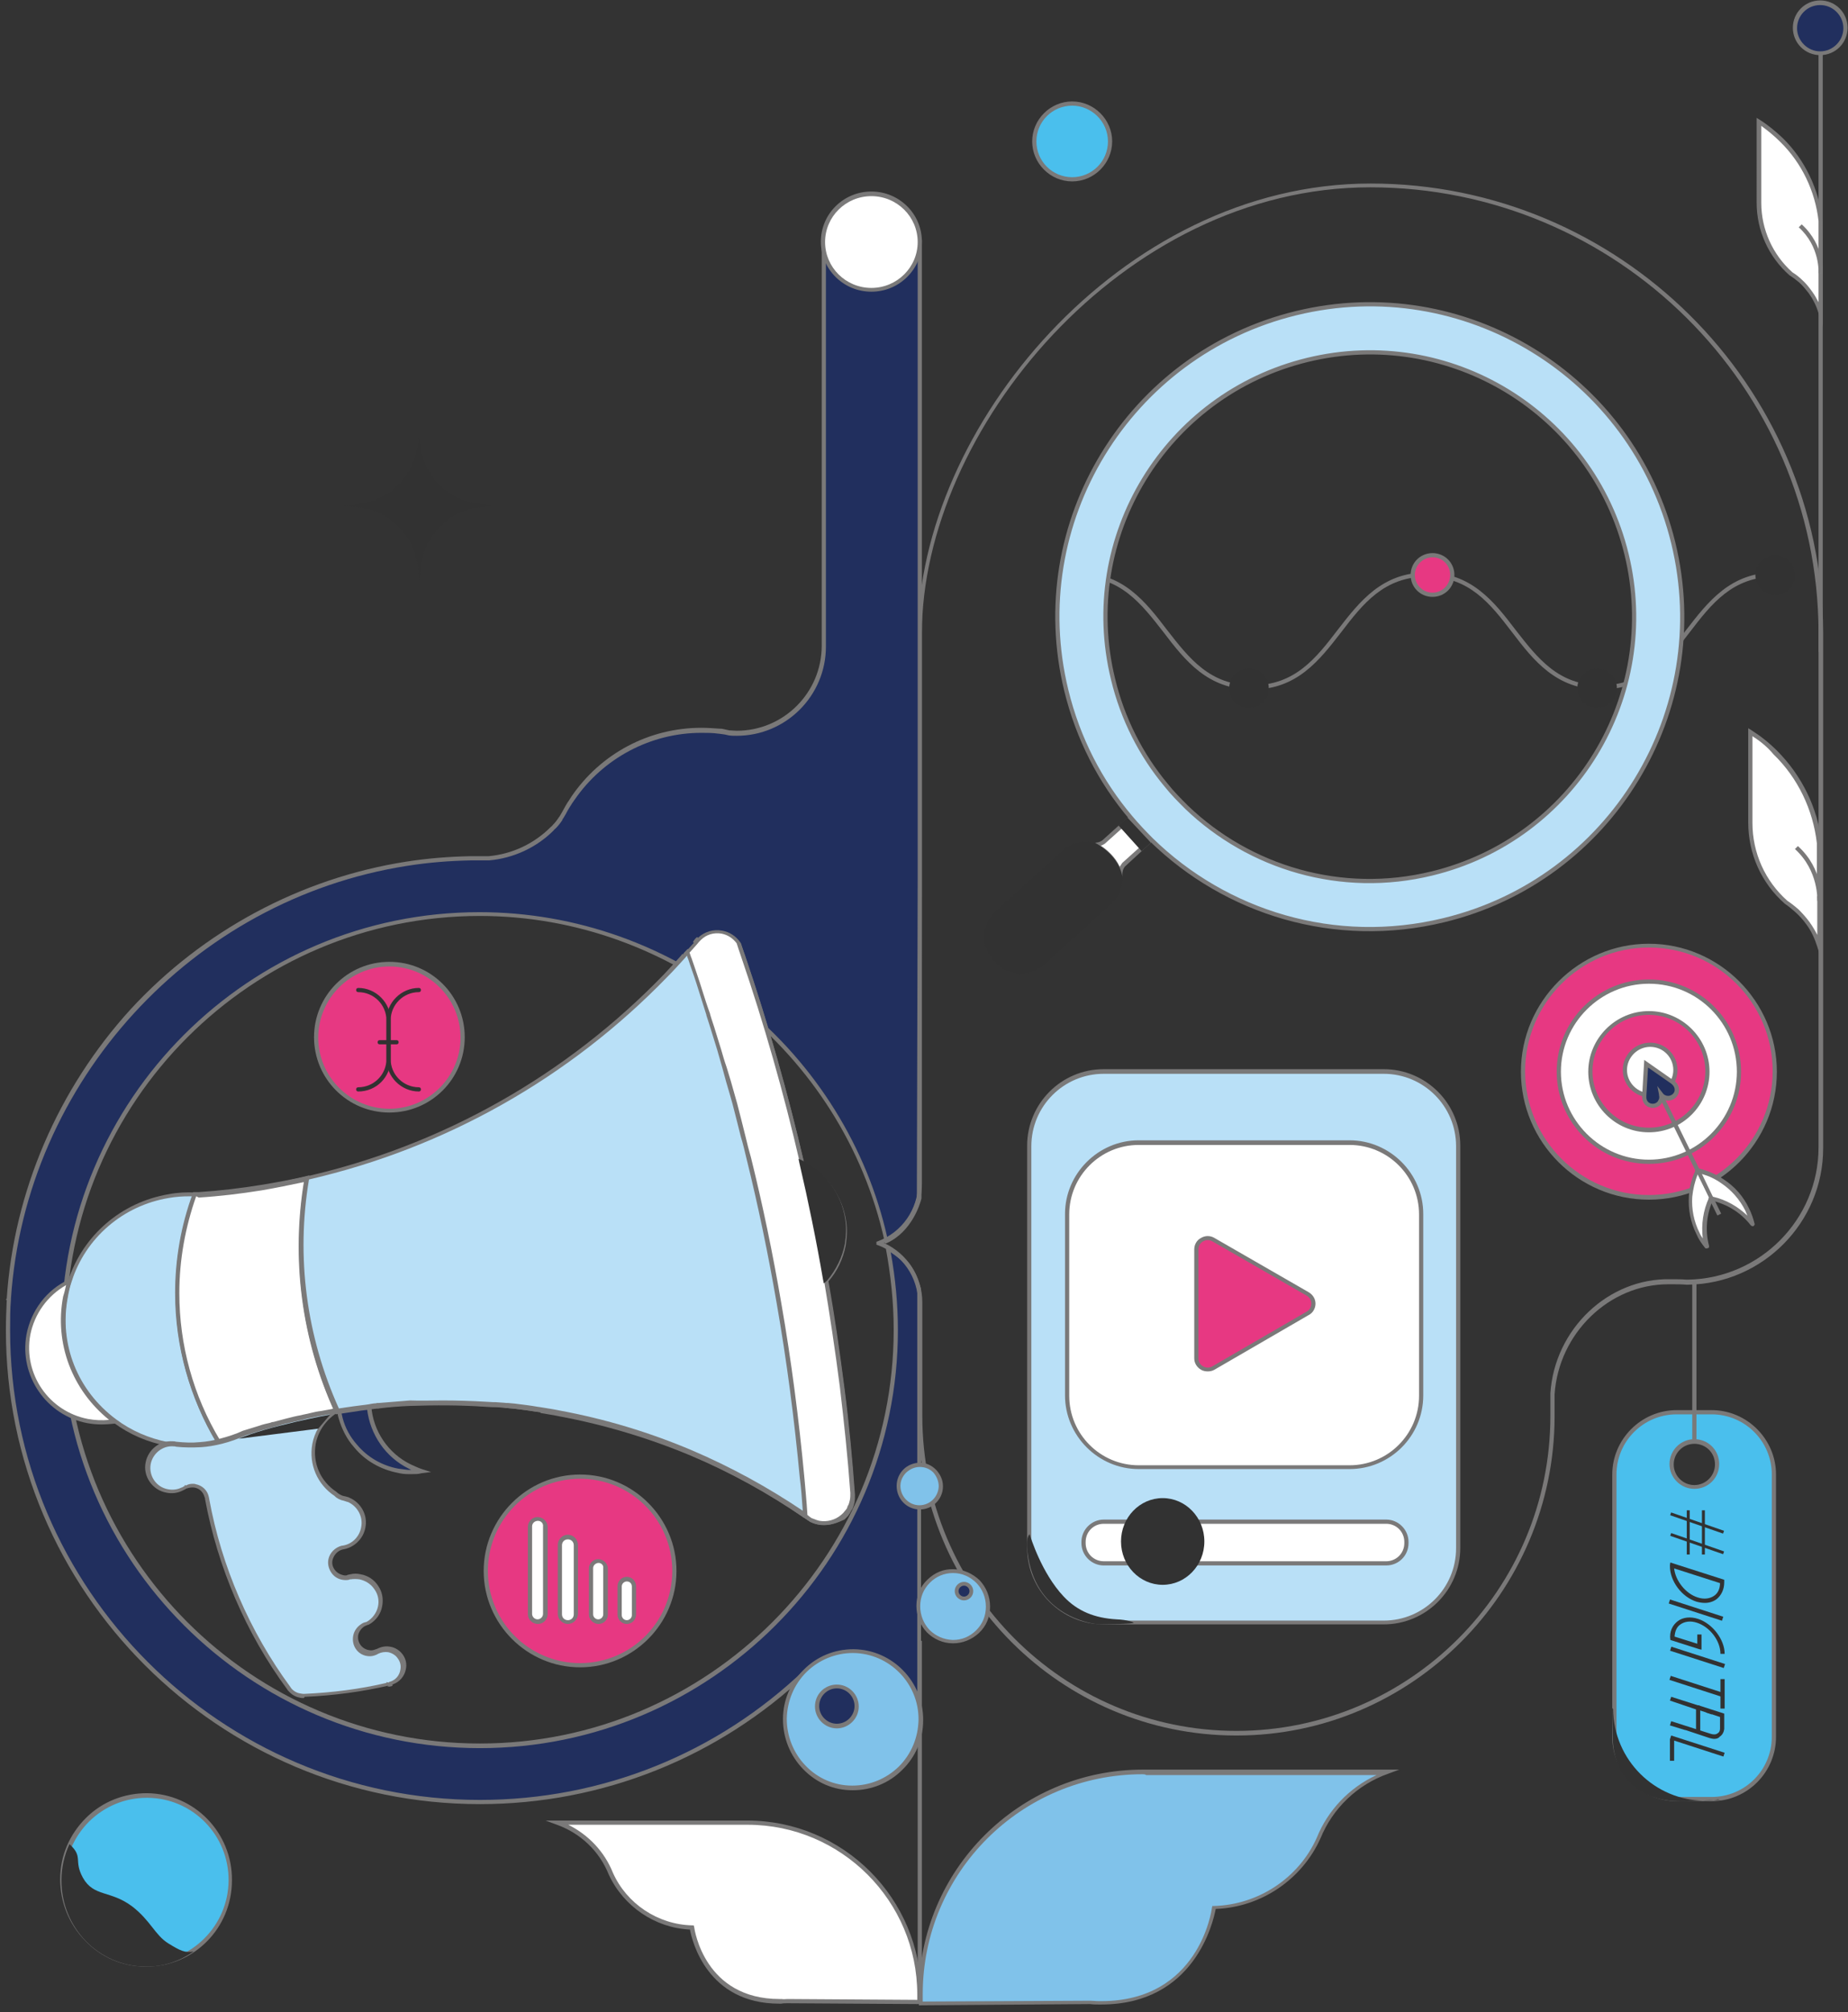 <?xml version="1.0" encoding="UTF-8"?> <!-- Generator: Adobe Illustrator 22.1.0, SVG Export Plug-In . SVG Version: 6.00 Build 0) --> <svg xmlns="http://www.w3.org/2000/svg" xmlns:xlink="http://www.w3.org/1999/xlink" version="1.1" id="Layer_1" x="0px" y="0px" viewBox="0 0 439 478" style="enable-background:new 0 0 439 478;" xml:space="preserve"><rect x="0" y="0" width="439" height="478" fill="#333333" stroke="none"/> <style type="text/css"> .st0{fill:#FFFFFF;stroke:#7A7979;stroke-miterlimit:10;} .st1{fill:none;stroke:#7A7979;stroke-miterlimit:10;} .st2{fill:#212F5E;stroke:#7A7979;stroke-miterlimit:10;} .st3{fill:#FFFFFF;} .st4{fill:#FFFFFF;stroke:#7A7979;stroke-width:1.214;stroke-miterlimit:10;} .st5{fill:#212F5E;} .st6{fill:none;stroke:#000000;stroke-miterlimit:10;} .st7{fill:none;stroke:#000000;stroke-width:3.275904e-03;stroke-miterlimit:10;} .st8{fill:#E73882;stroke:#7A7979;stroke-width:0.763;stroke-miterlimit:10;} .st9{fill:#FFFFFF;stroke:#7A7979;stroke-width:0.763;stroke-miterlimit:10;} .st10{fill:#7A7979;} .st11{fill:none;stroke:#7A7979;stroke-width:1.488;stroke-miterlimit:10;} .st12{fill:none;stroke:#7A7979;stroke-width:2.142;stroke-miterlimit:10;} .st13{fill:none;stroke:#7A7979;stroke-width:1.296;stroke-miterlimit:10;} .st14{fill:none;stroke:#7A7979;stroke-width:1.651;stroke-miterlimit:10;} .st15{fill:none;stroke:#7A7979;stroke-width:0.523;stroke-miterlimit:10;} .st16{fill:none;stroke:#7A7979;stroke-width:0.679;stroke-miterlimit:10;} .st17{fill:none;stroke:#7A7979;stroke-width:1.099;stroke-miterlimit:10;} .st18{fill:#323232;} .st19{fill:#E73882;stroke:#7A7979;stroke-width:0.849;stroke-miterlimit:10;} .st20{fill:#B9E0F7;stroke:#7A7979;stroke-miterlimit:10;} .st21{fill:none;} .st22{fill:none;stroke:#7A7979;stroke-width:0.588;stroke-miterlimit:10;} .st23{fill:#E73882;stroke:#7A7979;stroke-miterlimit:10;} .st24{fill:none;stroke:#323232;stroke-linecap:round;stroke-miterlimit:10;} .st25{fill:#FFFFFF;stroke:#323232;stroke-linecap:round;stroke-miterlimit:10;} .st26{fill:#4ABFED;} .st27{fill:none;stroke:#323232;stroke-width:1.099;stroke-miterlimit:10;} .st28{fill:none;stroke:#323232;stroke-width:1.099;stroke-linejoin:bevel;stroke-miterlimit:10;} .st29{fill:#E73882;stroke:#7A7979;stroke-width:0.751;stroke-miterlimit:10;} .st30{fill:#FFFFFF;stroke:#7A7979;stroke-width:0.751;stroke-miterlimit:10;} .st31{fill:#FFFFFF;stroke:#7A7979;stroke-width:1.099;stroke-linejoin:bevel;stroke-miterlimit:10;} .st32{fill:#323232;stroke:#323232;stroke-miterlimit:10;} .st33{fill:none;stroke:#7A7979;stroke-width:1.083;stroke-miterlimit:10;} .st34{fill:#80C2EA;stroke:#7A7979;stroke-miterlimit:10;} .st35{fill:#4ABFED;stroke:#7A7979;stroke-miterlimit:10;} .st36{fill:#FFFFFF;stroke:#7A7979;stroke-width:1.12;stroke-miterlimit:10;} .st37{fill:#80C2EA;} .st38{fill:none;stroke:#7A7979;stroke-width:1.019;stroke-miterlimit:10;} .st39{fill:#212F5E;stroke:#7A7979;stroke-width:0.711;stroke-miterlimit:10;} .st40{fill:none;stroke:#7A7979;stroke-width:0.781;stroke-miterlimit:10;} .st41{fill:none;stroke:#7A7979;stroke-width:0.781;stroke-linejoin:round;stroke-miterlimit:10;} .st42{fill:#FFFFFF;stroke:#7A7979;stroke-width:0.711;stroke-miterlimit:10;} .st43{fill:none;stroke:#323232;stroke-width:0.792;stroke-miterlimit:10;} .st44{fill:none;stroke:#323232;stroke-width:0.721;stroke-miterlimit:10;} .st45{fill:none;stroke:#323232;stroke-width:0.711;stroke-miterlimit:10;} .st46{fill:none;stroke:#7A7979;stroke-width:1.028;stroke-miterlimit:10;} .st47{fill:#E73882;} .st48{fill:#B9E0F7;} .st49{fill:none;stroke:#7A7979;stroke-width:1.013;stroke-miterlimit:10;} .st50{fill:#FFFFFF;stroke:#7A7979;stroke-linejoin:bevel;stroke-miterlimit:10;} .st51{fill:#E73882;stroke:#7A7979;stroke-width:1.131;stroke-miterlimit:10;} .st52{fill:#212F5E;stroke:#7A7979;stroke-width:0.932;stroke-miterlimit:10;} .st53{fill:none;stroke:#7A7979;stroke-width:1.024;stroke-miterlimit:10;} .st54{fill:none;stroke:#7A7979;stroke-width:1.024;stroke-linejoin:round;stroke-miterlimit:10;} .st55{fill:#FFFFFF;stroke:#7A7979;stroke-width:0.932;stroke-miterlimit:10;} .st56{fill:none;stroke:#7A7979;stroke-width:1.24;stroke-miterlimit:10;} .st57{fill:#B9E0F7;stroke:#7A7979;stroke-width:0.849;stroke-miterlimit:10;} .st58{fill:#FFFFFF;stroke:#7A7979;stroke-width:0.715;stroke-miterlimit:10;} .st59{fill:none;stroke:#7A7979;stroke-width:0.729;stroke-miterlimit:10;} .st60{fill:#323232;stroke:#323232;stroke-width:0.715;stroke-miterlimit:10;} .st61{fill:#B9E0F7;stroke:#7A7979;stroke-width:0.715;stroke-miterlimit:10;} .st62{fill:#4ABFED;stroke:#7A7979;stroke-width:0.753;stroke-miterlimit:10;} .st63{fill:none;stroke:#323232;stroke-miterlimit:10;} .st64{fill:#4D4D4D;} .st65{fill:none;stroke:#7A7979;stroke-width:1.409;stroke-miterlimit:10;} .st66{fill:none;stroke:#7A7979;stroke-width:10.717;stroke-miterlimit:10;} .st67{fill:none;stroke:#7A7979;stroke-width:2.126;stroke-miterlimit:10;} .st68{fill:none;stroke:#7A7979;stroke-width:3.074;stroke-miterlimit:10;} .st69{fill:none;stroke:#7A7979;stroke-width:5.137;stroke-miterlimit:10;} .st70{fill:#201E1F;} .st71{fill:#FFFFFF;stroke:#7A7979;stroke-width:0.812;stroke-miterlimit:10;} .st72{fill:none;stroke:#7A7979;stroke-width:1.323;stroke-miterlimit:10;} .st73{fill:#FFFFFF;stroke:#7A7979;stroke-width:0.996;stroke-miterlimit:10;} .st74{fill:#323232;stroke:#323232;stroke-width:0.33;stroke-miterlimit:10;} </style> <g> <g> <g> <g> <g> <path class="st5" d="M210.9,296.4c1.3,6.3,1.9,12.9,1.9,19.6c0,54.6-44.3,98.8-98.8,98.8S15.1,370.6,15.1,316 s44.3-98.8,98.8-98.8c47.3,0,86.8,33.2,96.5,77.6c5.7-2.6,7.6-9.2,7.9-10.2l0.1-75.6V57.4l-22.8-1.2v97.3 c0,11.4-9.3,20.7-20.7,20.7c-0.6,0-1.2,0-1.9-0.1c-0.3-0.1-0.6-0.1-0.9-0.2c-0.5-0.1-0.9-0.1-1.4-0.2c0,0,0,0,0,0 c-1.4-0.2-2.8-0.2-4.2-0.2c-12.7,0-23.8,6.4-30.5,16.2c-0.2,0.2-0.3,0.5-0.5,0.7c-0.6,0.9-1.1,1.8-1.6,2.7 c-0.2,0.4-0.5,0.9-0.7,1.3c0,0,0,0,0,0c-0.5,0.7-1,1.4-1.6,1.9c-0.2,0.2-0.3,0.3-0.5,0.5c-3.9,3.9-9.2,6.5-15.1,7 c-0.7,0-1.4,0-2.1,0s-1.4,0-2.1,0h0c-5.2,0.1-10.3,0.5-15.2,1.3h0c-51.3,8-91.1,50.7-94.5,103.4c0,0,0,0,0,0 c-0.2,2.4-0.2,4.9-0.2,7.3c0,61.9,50.2,112.1,112.1,112.1c30.1,0,57.5-11.9,77.6-31.2l26.8,10.7V306.4l0-0.1 C216.8,300.5,214.7,298.9,210.9,296.4z"></path> </g> </g> <g> <g> <path class="st10" d="M114,428.6C51.9,428.6,1.4,378.1,1.4,316c0-2.5,0.1-4.9,0.2-7.1l-0.2-0.2l0.2-0.2 C3.3,283,13.8,258.7,31,239.8c17.2-18.7,40.5-31.2,65.5-35.1c5.1-0.8,10.2-1.2,15.3-1.3c1.4,0,2.9,0,4.3,0 c5.5-0.5,10.7-2.9,14.7-6.9c0.2-0.2,0.4-0.3,0.5-0.5c0.5-0.5,1-1.1,1.5-1.9l0.1-0.1c0.2-0.4,0.5-0.8,0.7-1.2 c0.5-0.9,1-1.9,1.6-2.7c0.2-0.3,0.3-0.5,0.5-0.8c7-10.3,18.5-16.4,30.9-16.4c1.4,0,2.9,0.1,4.3,0.2l0.1,0 c0.5,0,0.9,0.1,1.3,0.2c0.3,0.1,0.6,0.1,0.9,0.2c0.5,0,1.2,0.1,1.8,0.1c11.2,0,20.2-9.1,20.2-20.2V55.7L219,57v152l-0.1,75.6 l0,0.1c-0.3,1.3-2.3,7.9-8.2,10.6l-0.5,0.2l0.9,0.6c3.9,2.6,6.1,4.3,7.7,10.2l0,0.1l0,0.1l0,102l-27.1-10.9 C170.7,417.5,143.1,428.6,114,428.6z M2.6,308.5L2.6,308.5l0,0.2c-0.2,2.3-0.2,4.8-0.2,7.3c0,61.5,50.1,111.6,111.6,111.6 c29,0,56.4-11,77.3-31.1l0.2-0.2l26.4,10.6V306.4c-1.3-5-3.1-6.7-6.3-8.9c1.1,6.1,1.7,12.3,1.7,18.5 c0,54.8-44.6,99.3-99.3,99.3S14.6,370.8,14.6,316s44.6-99.3,99.3-99.3c22.8,0,45,7.9,62.7,22.3c17.2,14,29.4,33.6,34.2,55.1 c5-2.6,6.8-8.6,7-9.6L218,209v-151l-21.8-1.1v96.7c0,11.7-9.5,21.2-21.2,21.2c-0.6,0-1.3,0-1.9-0.1c-0.3-0.1-0.6-0.1-0.9-0.2 c-0.5-0.1-0.9-0.1-1.4-0.2l-0.1,0c-1.4-0.2-2.8-0.2-4.1-0.2c-12,0-23.3,6-30.1,15.9c-0.2,0.2-0.3,0.5-0.5,0.7 c-0.5,0.8-1.1,1.7-1.6,2.7c-0.3,0.5-0.5,0.9-0.8,1.3l0,0.1c-0.5,0.8-1.1,1.5-1.6,2c-0.2,0.2-0.4,0.3-0.5,0.5 c-4.1,4.1-9.6,6.6-15.3,7.1c-1.5,0-2.9,0-4.3,0c-5.1,0.1-10.2,0.5-15.2,1.3C45.6,213.7,6.1,256.9,2.6,308.5z M114,217.6 c-54.2,0-98.3,44.1-98.3,98.3c0,54.2,44.1,98.3,98.3,98.3s98.3-44.1,98.3-98.3c0-6.5-0.7-13.1-1.9-19.5l-0.2-1.1l0,0l-0.1-0.6 C200.2,250.1,159.8,217.6,114,217.6z"></path> </g> </g> </g> <g> <path class="st10" d="M380.3,163.8c-10.6,0-16-6.9-21.1-13.6C354,143.4,349,137,338.9,137c-10.1,0-15.1,6.4-20.3,13.2 c-5.2,6.7-10.5,13.6-21.1,13.6c-10.6,0-16-6.9-21.1-13.6c-5.3-6.8-10.2-13.2-20.3-13.2v-1c10.6,0,16,6.9,21.1,13.6 c5.3,6.8,10.2,13.2,20.3,13.2c10.1,0,15.1-6.4,20.3-13.2c5.2-6.7,10.5-13.6,21.1-13.6c10.6,0,16,6.9,21.1,13.6 c5.3,6.8,10.2,13.2,20.3,13.2s15.1-6.4,20.3-13.2c5.2-6.7,10.5-13.6,21.1-13.6v1c-10.1,0-15.1,6.4-20.3,13.2 C396.3,156.9,390.9,163.8,380.3,163.8z"></path> </g> <g> <circle class="st18" cx="296.7" cy="163.5" r="4.7"></circle> </g> <g> <circle class="st47" cx="340.3" cy="136.6" r="4.7"></circle> <path class="st10" d="M340.3,141.8c-2.9,0-5.2-2.3-5.2-5.2s2.3-5.2,5.2-5.2c2.9,0,5.2,2.3,5.2,5.2S343.2,141.8,340.3,141.8z M340.3,132.4c-2.3,0-4.2,1.9-4.2,4.2s1.9,4.2,4.2,4.2c2.3,0,4.2-1.9,4.2-4.2S342.7,132.4,340.3,132.4z"></path> </g> <g> <circle class="st18" cx="379.4" cy="163.5" r="4.7"></circle> </g> <g> <circle class="st18" cx="421.7" cy="136.6" r="4.7"></circle> </g> <g> <ellipse class="st3" cx="207" cy="57.4" rx="11.5" ry="11.4"></ellipse> <path class="st10" d="M207,69.3c-6.6,0-12-5.3-12-11.9s5.4-11.9,12-11.9s12,5.3,12,11.9S213.6,69.3,207,69.3z M207,46.6 c-6.1,0-11,4.9-11,10.9c0,6,4.9,10.9,11,10.9s11-4.9,11-10.9C218,51.5,213.1,46.6,207,46.6z"></path> </g> <g> <path class="st48" d="M328.7,385.4h-66.5c-9.7,0-17.7-8-17.7-17.7v-95.5c0-9.7,7.9-17.7,17.7-17.7h66.5c9.7,0,17.7,7.9,17.7,17.7 v95.5C346.4,377.5,338.4,385.4,328.7,385.4z"></path> <path class="st10" d="M328.7,385.9h-66.5c-10,0-18.2-8.1-18.2-18.2v-95.5c0-10,8.1-18.2,18.2-18.2h66.5c10,0,18.2,8.1,18.2,18.2 v95.5C346.9,377.8,338.7,385.9,328.7,385.9z M262.2,255.1c-9.5,0-17.2,7.7-17.2,17.2v95.5c0,9.5,7.7,17.2,17.2,17.2h66.5 c9.5,0,17.2-7.7,17.2-17.2v-95.5c0-9.5-7.7-17.2-17.2-17.2H262.2z"></path> </g> <g> <path class="st10" d="M293.7,412.3c-41.7,0-75.6-34-75.6-75.8l0-27c0-6.1-3.8-11.6-9.6-13.7l-0.3-0.1V295l0.3-0.1 c5.7-2.1,9.6-7.6,9.6-13.7l0-130.6c0-48.5,47.9-107,107.5-107c59,0,107.3,47.8,107.5,106.6v122.6c0,17.6-14.3,32.1-32,32.4 c-0.2,0-0.3,0-0.5,0c-1.1-0.1-2.4-0.1-3.3-0.1l-0.5,0c-0.2,0-0.3,0-0.5,0c-14,0-26,11.6-27,26.1l0,5.4 C369.2,378.3,335.3,412.3,293.7,412.3z M210,295.3c5.5,2.5,9.1,8,9.1,14.1l0,27c0,41.2,33.5,74.8,74.6,74.8 c41.1,0,74.6-33.5,74.6-74.8l0-5.4c1-15.3,13.8-27.4,28.5-27.1l0.5,0c0.9,0,2.2,0,3.3,0.1c0.1,0,0.3,0,0.4,0 c17.1-0.3,31-14.3,31-31.4V150.1c-0.2-58.2-48-105.6-106.5-105.6c-59,0-106.5,58-106.5,106l0,130.6 C219.1,287.3,215.5,292.8,210,295.3z"></path> </g> <g> <rect x="432" y="12.4" class="st10" width="1" height="142.5"></rect> </g> <g> <ellipse class="st5" cx="432.4" cy="6.7" rx="6" ry="6"></ellipse> <path class="st10" d="M432.4,13.1c-3.6,0-6.5-2.9-6.5-6.5s2.9-6.5,6.5-6.5s6.5,2.9,6.5,6.5S436,13.1,432.4,13.1z M432.4,1.2 c-3.1,0-5.5,2.5-5.5,5.5s2.5,5.5,5.5,5.5s5.5-2.5,5.5-5.5S435.4,1.2,432.4,1.2z"></path> </g> <g> <g> <circle class="st47" cx="92.5" cy="246.4" r="17.4"></circle> <path class="st10" d="M92.5,264.3c-9.9,0-17.9-8-17.9-17.9c0-9.9,8-17.9,17.9-17.9s17.9,8,17.9,17.9 C110.4,256.3,102.4,264.3,92.5,264.3z M92.5,229.6c-9.3,0-16.9,7.6-16.9,16.9s7.6,16.9,16.9,16.9s16.9-7.6,16.9-16.9 S101.8,229.6,92.5,229.6z"></path> </g> <g> <g> <path class="st18" d="M85.1,259.3c-0.3,0-0.5-0.2-0.5-0.5s0.2-0.5,0.5-0.5c3.7,0,6.7-3,6.7-6.7v-9.2c0-3.7-3-6.7-6.7-6.7 c-0.3,0-0.5-0.2-0.5-0.5s0.2-0.5,0.5-0.5c4.2,0,7.7,3.5,7.7,7.7v9.2C92.8,255.9,89.4,259.3,85.1,259.3z"></path> </g> <g> <path class="st18" d="M99.5,259.3c-4.2,0-7.7-3.5-7.7-7.7v-9.2c0-4.2,3.5-7.7,7.7-7.7c0.3,0,0.5,0.2,0.5,0.5s-0.2,0.5-0.5,0.5 c-3.7,0-6.7,3-6.7,6.7v9.2c0,3.7,3,6.7,6.7,6.7c0.3,0,0.5,0.2,0.5,0.5S99.8,259.3,99.5,259.3z"></path> </g> <g> <path class="st18" d="M94.2,248.1h-4c-0.3,0-0.5-0.2-0.5-0.5s0.2-0.5,0.5-0.5h4c0.3,0,0.5,0.2,0.5,0.5S94.5,248.1,94.2,248.1z"></path> </g> </g> </g> <g> <path class="st3" d="M320.6,348.5h-50.1c-9.4,0-17-7.6-17-17v-43.1c0-9.4,7.6-17,17-17h50.1c9.4,0,17,7.6,17,17v43.1 C337.6,340.9,330,348.5,320.6,348.5z"></path> <path class="st10" d="M320.6,349h-50.1c-9.6,0-17.5-7.9-17.5-17.5v-43.1c0-9.6,7.9-17.5,17.5-17.5h50.1c9.6,0,17.5,7.9,17.5,17.5 v43.1C338.1,341.2,330.2,349,320.6,349z M270.5,272c-9.1,0-16.5,7.4-16.5,16.5v43.1c0,9.1,7.4,16.5,16.5,16.5h50.1 c9.1,0,16.5-7.4,16.5-16.5v-43.1c0-9.1-7.4-16.5-16.5-16.5H270.5z"></path> </g> <g> <path class="st47" d="M310.6,307.4c1.8,1,1.8,3.6,0,4.6l-11.2,6.5l-11.2,6.5c-1.8,1-4-0.3-4-2.3l0-12.9l0-12.9c0-2,2.2-3.3,4-2.3 l11.2,6.5L310.6,307.4z"></path> <path class="st10" d="M286.9,325.8c-0.5,0-1.1-0.1-1.6-0.4c-1-0.6-1.6-1.6-1.6-2.7l0-25.9c0-1.1,0.6-2.2,1.6-2.7 c1-0.6,2.2-0.6,3.2,0l22.4,12.9c1,0.6,1.6,1.6,1.6,2.7s-0.6,2.2-1.6,2.7l-22.4,13C288,325.7,287.4,325.8,286.9,325.8z M286.9,294.6c-0.4,0-0.7,0.1-1.1,0.3c-0.7,0.4-1.1,1.1-1.1,1.9l0,25.9c0,0.8,0.4,1.5,1.1,1.9c0.7,0.4,1.5,0.4,2.2,0l22.4-13 c0.7-0.4,1.1-1.1,1.1-1.9c0-0.8-0.4-1.5-1.1-1.9L288,294.9C287.6,294.7,287.3,294.6,286.9,294.6z"></path> </g> <g> <path class="st3" d="M329.3,371.4h-67.1c-2.7,0-4.8-2.2-4.8-4.8v-0.3c0-2.7,2.2-4.8,4.8-4.8h67.1c2.7,0,4.8,2.2,4.8,4.8v0.3 C334.1,369.3,331.9,371.4,329.3,371.4z"></path> <path class="st10" d="M329.3,371.9h-67.1c-2.9,0-5.3-2.4-5.3-5.3v-0.3c0-2.9,2.4-5.3,5.3-5.3h67.1c2.9,0,5.3,2.4,5.3,5.3v0.3 C334.6,369.6,332.2,371.9,329.3,371.9z M262.2,362c-2.4,0-4.3,1.9-4.3,4.3v0.3c0,2.4,1.9,4.3,4.3,4.3h67.1c2.4,0,4.3-1.9,4.3-4.3 v-0.3c0-2.4-1.9-4.3-4.3-4.3H262.2z"></path> </g> <g> <ellipse class="st18" cx="276.2" cy="366.2" rx="9.9" ry="10.3"></ellipse> </g> <g> <g> <circle class="st47" cx="137.8" cy="373.2" r="22.4"></circle> <path class="st10" d="M137.8,396.1c-12.6,0-22.9-10.3-22.9-22.9s10.3-22.9,22.9-22.9c12.6,0,22.9,10.3,22.9,22.9 S150.4,396.1,137.8,396.1z M137.8,351.3c-12.1,0-21.9,9.8-21.9,21.9s9.8,21.9,21.9,21.9c12.1,0,21.9-9.8,21.9-21.9 S149.9,351.3,137.8,351.3z"></path> </g> <g> <g> <path class="st3" d="M127.8,385.3L127.8,385.3c-1,0-1.9-0.8-1.9-1.8v-20.8c0-1,0.8-1.8,1.8-1.8h0c1,0,1.8,0.8,1.8,1.8v20.8 C129.6,384.5,128.8,385.3,127.8,385.3z"></path> <path class="st10" d="M127.8,385.8L127.8,385.8c-1.3,0-2.4-1-2.4-2.3v-20.8c0-1.3,1.1-2.3,2.3-2.3c1.3,0,2.4,1.1,2.4,2.3v20.8 C130.1,384.7,129.1,385.8,127.8,385.8z M127.8,361.3c-0.8,0-1.4,0.6-1.4,1.3v20.8c0,0.7,0.6,1.3,1.3,1.3h0 c0.7,0,1.3-0.6,1.3-1.3v-20.8C129.1,361.9,128.5,361.3,127.8,361.3z"></path> </g> <g> <path class="st3" d="M134.9,385.3L134.9,385.3c-1,0-1.9-0.8-1.9-1.9v-16.4c0-1,0.8-1.9,1.9-1.9h0c1,0,1.9,0.8,1.9,1.9v16.4 C136.8,384.4,135.9,385.3,134.9,385.3z"></path> <path class="st10" d="M134.9,385.8L134.9,385.8c-1.3,0-2.4-1.1-2.4-2.4v-16.4c0-1.3,1.1-2.4,2.4-2.4c1.3,0,2.4,1.1,2.4,2.4 v16.4C137.3,384.7,136.2,385.8,134.9,385.8z M134.9,365.7c-0.8,0-1.4,0.6-1.4,1.4v16.4c0,0.8,0.6,1.4,1.4,1.4h0 c0.8,0,1.4-0.6,1.4-1.4v-16.4C136.3,366.3,135.7,365.7,134.9,365.7z"></path> </g> <g> <path class="st3" d="M142.2,385.3L142.2,385.3c-1,0-1.8-0.8-1.8-1.7v-11c0-1,0.8-1.7,1.7-1.7h0c1,0,1.7,0.8,1.7,1.7v11 C143.9,384.5,143.1,385.3,142.2,385.3z"></path> <path class="st10" d="M142.2,385.8L142.2,385.8c-1.2,0-2.3-1-2.3-2.2v-11c0-1.2,1-2.2,2.2-2.2c1.2,0,2.3,1,2.3,2.2v11 C144.4,384.8,143.4,385.8,142.2,385.8z M142.2,371.3c-0.7,0-1.3,0.6-1.3,1.2v11c0,0.7,0.6,1.2,1.2,1.2h0c0.7,0,1.2-0.6,1.2-1.2 v-11C143.4,371.8,142.8,371.3,142.2,371.3z"></path> </g> <g> <path class="st3" d="M148.9,385.3L148.9,385.3c-0.9,0-1.7-0.7-1.7-1.7v-6.8c0-0.9,0.7-1.7,1.7-1.7h0c0.9,0,1.7,0.7,1.7,1.7v6.8 C150.6,384.5,149.9,385.3,148.9,385.3z"></path> <path class="st10" d="M148.9,385.8L148.9,385.8c-1.2,0-2.2-1-2.2-2.2v-6.8c0-1.2,1-2.2,2.2-2.2c1.2,0,2.2,1,2.2,2.2v6.8 C151.1,384.8,150.1,385.8,148.9,385.8z M148.9,375.7c-0.6,0-1.2,0.5-1.2,1.2v6.8c0,0.6,0.5,1.2,1.2,1.2h0 c0.6,0,1.2-0.5,1.2-1.2v-6.8C150.1,376.2,149.6,375.7,148.9,375.7z"></path> </g> </g> </g> <g> <g> <path class="st20" d="M397.5,129c-9.7-39.8-49.8-64.3-89.6-54.6c-39.8,9.7-64.3,49.8-54.6,89.6c2.8,11.5,8.1,21.7,15.3,30.2 c1.5,1.8,3.2,3.6,4.9,5.3c17.7,17.3,43.6,25.4,69.5,19.1C382.7,209,407.2,168.9,397.5,129z M281.9,191.8 c-1.7-1.7-3.4-3.4-4.9-5.3c-5.9-7.1-10.3-15.6-12.6-25.2c-8.2-33.7,12.5-67.6,46.2-75.8c33.7-8.2,67.6,12.5,75.8,46.2 c8.2,33.7-12.5,67.6-46.2,75.8C318.6,212.8,296.8,206.1,281.9,191.8z"></path> </g> <g> <g> <path class="st3" d="M273.3,199.6c-1.7-1.7-3.3-3.4-4.9-5.2l-6.3,5.7c-0.6,0.4-1.3,0.6-2,0.6c1,0.5,5.2,3,6,7.4 c0,0,0-0.1,0-0.2c-0.1-0.9,0.2-1.8,0.8-2.6L273.3,199.6z"></path> <path class="st10" d="M265.7,208.2c-0.8-4.3-4.9-6.7-5.8-7.1l0.2-0.9c0.4,0,1.1-0.1,1.7-0.5l6.2-5.6l0.7,0 c1.5,1.7,3,3.4,4.9,5.2l0,0.7l-6.3,5.8c-0.5,0.5-0.7,1.3-0.7,2.1c0,0.1,0,0.3,0,0.3L265.7,208.2l0-0.1 C265.7,208,265.7,208.1,265.7,208.2L265.7,208.2z M261.5,200.9c1.4,0.9,3.4,2.6,4.5,5c0.2-0.3,0.4-0.6,0.6-0.9l6-5.4 c-1.5-1.5-2.9-3-4.2-4.5l-5.9,5.3C262.2,200.6,261.9,200.8,261.5,200.9z"></path> </g> <g> <path class="st18" d="M260.1,200.6c-0.3,0-0.5,0-0.7-0.1c-2.3-0.4-4.7,0.2-6.5,1.8L236.8,217c-3.1,2.8-3.3,7.6-0.5,10.7 l0.6,0.7c2.8,3.1,7.6,3.3,10.7,0.5l16.1-14.6c1.8-1.6,2.6-3.9,2.5-6.2C265.3,203.6,261.1,201.1,260.1,200.6z"></path> <path class="st18" d="M242.5,231.3c-2.2,0-4.4-0.9-6-2.6l-0.6-0.7c-1.4-1.6-2.2-3.6-2.1-5.8c0.1-2.2,1-4.1,2.6-5.6l16.1-14.6 c1.9-1.7,4.4-2.4,6.9-1.9c0.2,0,0.4,0.1,0.7,0.1l0.1,0l0.1,0.1c0.9,0.5,5.4,3.1,6.3,7.8c0.2,2.6-0.8,5-2.6,6.6l-16.1,14.6 C246.3,230.6,244.4,231.3,242.5,231.3z M258,200.9c-1.8,0-3.4,0.6-4.8,1.8l-16.1,14.6c-1.4,1.3-2.2,3-2.3,4.9 c-0.1,1.9,0.6,3.7,1.8,5.1l0.6,0.7c2.6,2.9,7.1,3.1,10,0.5l16.1-14.6c1.6-1.5,2.5-3.6,2.3-5.8c-0.8-4.1-4.7-6.5-5.7-7 c-0.3,0-0.5,0-0.7-0.1C258.9,200.9,258.4,200.9,258,200.9z"></path> </g> </g> </g> <g> <g> <path class="st37" d="M329.5,421c-7.4,2.7-13.4,8.4-16.2,15.6l0,0c-4.3,9.5-13.8,16.2-24.8,16.5c0,0-3,23.1-27.4,22.7 c-0.7,0-1.3,0-2-0.1l-40.3,0.2c0-0.8,0-1.5,0-2.3c0-29.1,23.6-52.7,52.7-52.7c0.3,0,0.5,0,0.8,0L329.5,421z"></path> <path class="st10" d="M218.3,476.4l0-0.5c0-0.8,0-1.5,0-2.3c0-29.3,23.8-53.2,53.2-53.2c0.3,0,0.6,0,0.8,0l60.1,0l-2.7,1 c-7.3,2.6-13.1,8.2-16,15.3c-4.4,9.8-14.1,16.4-24.9,16.8c-0.6,3.1-5,22.7-27.2,22.7c-0.2,0-0.4,0-0.6,0c-0.7,0-1.3,0-2-0.1 L218.3,476.4z M271.4,421.5c-28.8,0-52.2,23.4-52.2,52.2c0,0.6,0,1.2,0,1.8l39.8-0.2c0.7,0,1.3,0.1,2,0.1c0.2,0,0.4,0,0.6,0 c23.1,0,26.2-21.3,26.3-22.2l0.1-0.4l0.4,0c10.5-0.3,20.1-6.6,24.4-16.2c2.6-6.5,7.7-11.9,14.2-14.9l-54.7,0 C272,421.5,271.7,421.5,271.4,421.5z"></path> </g> </g> <g> <rect x="218" y="389.8" class="st10" width="1" height="82.3"></rect> </g> <g> <g> <ellipse transform="matrix(8.619694e-03 -1 1 8.619694e-03 -207.598 607.573)" class="st37" cx="202.6" cy="408.5" rx="16.3" ry="16.2"></ellipse> <path class="st10" d="M202.6,425.3c0,0-0.1,0-0.1,0c-4.5,0-8.6-1.8-11.7-5c-3.1-3.2-4.8-7.4-4.8-11.9c0-4.5,1.8-8.7,5-11.8 c3.1-3.1,7.3-4.8,11.7-4.8c0,0,0.1,0,0.1,0c9.2,0.1,16.6,7.7,16.5,16.9c0,4.5-1.8,8.7-5,11.8C211.2,423.6,207,425.3,202.6,425.3 z M202.6,392.7c-4.1,0-8,1.6-11,4.5c-3,3-4.6,6.9-4.7,11.1c0,4.2,1.6,8.2,4.5,11.2c2.9,3,6.8,4.7,11,4.7c0,0,0.1,0,0.1,0 c4.1,0,8-1.6,11-4.5c3-3,4.6-6.9,4.7-11.1c0.1-8.7-6.9-15.8-15.5-15.9C202.7,392.7,202.7,392.7,202.6,392.7z"></path> </g> </g> <g> <g> <ellipse transform="matrix(8.619694e-03 -1 1 8.619694e-03 -412.108 477.622)" class="st26" cx="34.8" cy="446.6" rx="20.1" ry="19.9"></ellipse> <path class="st10" d="M34.8,467.2c-0.1,0-0.1,0-0.2,0c-5.5,0-10.6-2.2-14.4-6.2c-3.8-3.9-5.9-9.1-5.9-14.6s2.2-10.6,6.1-14.5 c3.9-3.9,9.1-5.9,14.5-5.9c11.3,0.1,20.3,9.4,20.2,20.7C55.1,458.1,46,467.2,34.8,467.2z M34.8,427.1c-5.1,0-9.9,2-13.6,5.6 c-3.7,3.7-5.8,8.6-5.8,13.8c0,5.2,1.9,10.2,5.6,13.9c3.6,3.7,8.5,5.8,13.7,5.8c0.1,0,0.1,0,0.2,0c10.6,0,19.3-8.7,19.4-19.4 c0.1-10.8-8.5-19.6-19.2-19.7C34.9,427.1,34.9,427.1,34.8,427.1z"></path> </g> <g> <g> <g> <path class="st18" d="M34.5,467.2c-11.1-0.1-20-9.3-19.9-20.6c0-3,0.7-5.9,1.9-8.5c3.4,3.1,0.9,3.8,3.2,8 c2.6,4.6,6.5,2.9,11.7,6.8c4.4,3.4,5.4,6.8,8.6,8.8c2.8,1.7,3.9,2.3,6,1.9C42.7,465.9,38.8,467.3,34.5,467.2z"></path> </g> </g> </g> </g> <g> <g> <ellipse transform="matrix(8.619694e-03 -1 1 8.619694e-03 -157.089 604.717)" class="st37" cx="226.4" cy="381.6" rx="8.3" ry="8.3"></ellipse> <path class="st10" d="M226.4,390.4C226.4,390.4,226.4,390.4,226.4,390.4c-2.4,0-4.6-1-6.2-2.6c-1.6-1.7-2.5-3.9-2.5-6.3 s0.9-4.6,2.6-6.2c1.7-1.7,3.9-2.6,6.2-2.5l0,0c2.3,0,4.5,1,6.2,2.6c1.6,1.7,2.5,3.9,2.5,6.3c0,2.4-0.9,4.6-2.6,6.2 C230.9,389.5,228.7,390.4,226.4,390.4z M226.4,373.7c-2.1,0-4,0.8-5.5,2.3c-1.5,1.5-2.3,3.4-2.3,5.6c0,2.1,0.8,4.1,2.2,5.6 c1.5,1.5,3.4,2.3,5.5,2.4c0,0,0,0,0.1,0c2.1,0,4-0.8,5.5-2.3c1.5-1.5,2.3-3.4,2.3-5.6s-0.8-4.1-2.2-5.6 C230.5,374.6,228.6,373.7,226.4,373.7L226.4,373.7C226.5,373.7,226.5,373.7,226.4,373.7z"></path> </g> </g> <g> <g> <ellipse transform="matrix(8.619694e-03 -1 1 8.619694e-03 -136.474 568.593)" class="st37" cx="218.5" cy="353.1" rx="5.1" ry="5"></ellipse> <path class="st10" d="M218.5,358.6C218.5,358.6,218.5,358.6,218.5,358.6c-3.1,0-5.5-2.5-5.5-5.6c0-1.5,0.6-2.9,1.6-3.9 c1-1,2.4-1.6,3.9-1.6c1.5,0,2.8,0.6,3.9,1.7c1,1.1,1.6,2.4,1.6,3.9C224,356.2,221.5,358.6,218.5,358.6z M218.5,348.5 c-1.2,0-2.3,0.5-3.2,1.3c-0.9,0.9-1.4,2-1.4,3.2c0,2.5,2,4.6,4.5,4.6c0,0,0,0,0,0c2.5,0,4.5-2,4.6-4.5c0-1.2-0.5-2.4-1.3-3.3 C220.9,349,219.8,348.5,218.5,348.5L218.5,348.5C218.5,348.5,218.5,348.5,218.5,348.5z"></path> </g> </g> <g> <g> <path class="st3" d="M132.5,433c5.8,2.1,10.4,6.5,12.6,12.1l0,0c3.3,7.4,10.7,12.6,19.2,12.8c0,0,2.3,17.9,21.3,17.6 c0.5,0,1,0,1.5-0.1l31.2,0.2c0-0.6,0-1.2,0-1.8c0-22.5-18.3-40.8-40.8-40.8c-0.2,0-0.4,0-0.6,0L132.5,433z"></path> <path class="st10" d="M218.8,476.1l-31.7-0.2c-0.5,0-1,0-1.5,0.1c-0.2,0-0.3,0-0.5,0c-17.1,0-20.7-14.9-21.2-17.6 c-8.3-0.4-15.8-5.5-19.3-13.1c-2.2-5.5-6.7-9.8-12.3-11.8l-2.7-1l47.9,0c22.8,0,41.3,18.5,41.3,41.3c0,0.6,0,1.2,0,1.8 L218.8,476.1z M187.1,474.9l30.8,0.2c0-0.4,0-0.8,0-1.3c0-22.2-18.1-40.3-40.3-40.3l-0.6,0l-42,0c4.8,2.4,8.6,6.4,10.6,11.4 c3.3,7.4,10.7,12.3,18.8,12.5l0.4,0l0.1,0.4c0.1,0.7,2.5,17.1,20.3,17.1c0.2,0,0.3,0,0.5,0C186.1,475,186.6,474.9,187.1,474.9z"></path> </g> </g> <g> <ellipse class="st5" cx="198.8" cy="405.4" rx="4.7" ry="4.7"></ellipse> <path class="st10" d="M198.8,410.6c-2.9,0-5.2-2.4-5.2-5.2c0-2.9,2.3-5.2,5.2-5.2c2.9,0,5.2,2.4,5.2,5.2 C204,408.3,201.6,410.6,198.8,410.6z M198.8,401.1c-2.3,0-4.2,1.9-4.2,4.2s1.9,4.2,4.2,4.2s4.2-1.9,4.2-4.2 S201.1,401.1,198.8,401.1z"></path> </g> <g> <ellipse class="st5" cx="229" cy="378" rx="1.7" ry="1.7"></ellipse> <path class="st10" d="M229,380.2c-1.2,0-2.2-1-2.2-2.2s1-2.2,2.2-2.2s2.2,1,2.2,2.2S230.2,380.2,229,380.2z M229,376.7 c-0.7,0-1.3,0.6-1.3,1.3s0.6,1.3,1.3,1.3s1.3-0.6,1.3-1.3S229.7,376.7,229,376.7z"></path> </g> <g> <g> <path class="st48" d="M46.2,283.7C46.2,283.7,46.2,283.7,46.2,283.7c-2.1-0.1-4.2,0.1-6.2,0.4c-10.8,1.8-20,9.5-23.5,20.2 c-0.4,1.2-0.7,2.5-1,3.7c-2.2,11.6,2.7,22.9,11.7,29.5c3.6,2.7,7.8,4.6,12.5,5.4c0.5,0.1,0.9,0.2,1.4,0.2c0.2,0,0.5,0,0.7,0.1 l0.1,0c2,0.2,3.9,0.3,5.8,0.1c1.5-0.1,2.9-0.4,4.3-0.7c-6.3-10.4-9.9-22.5-9.9-35.5C42.1,299,43.6,291.1,46.2,283.7z"></path> <path class="st10" d="M45.4,344c-1.2,0-2.4-0.1-3.6-0.2c-0.3-0.1-0.5-0.1-0.7-0.1c-0.5-0.1-1-0.1-1.4-0.2 c-4.7-0.9-8.9-2.7-12.7-5.5c-9.4-7-14-18.5-11.8-30c0.2-1.3,0.6-2.5,1-3.8c3.5-10.7,12.6-18.6,23.9-20.5 c2.1-0.4,4.2-0.5,6.3-0.4l0.7,0l-0.2,0.6c-2.7,7.5-4.1,15.3-4.1,23.4c0,12.5,3.4,24.7,9.8,35.3l0.3,0.6l-0.6,0.1 c-1.6,0.4-3,0.6-4.4,0.7C47,344,46.2,344,45.4,344z M45.1,284.2c-1.7,0-3.3,0.1-5,0.4c-10.9,1.8-19.8,9.5-23.1,19.9 c-0.4,1.2-0.7,2.5-0.9,3.7c-2.1,11.1,2.3,22.2,11.5,29c3.6,2.7,7.8,4.5,12.3,5.4c0.5,0.1,0.9,0.2,1.4,0.2c0.2,0,0.5,0,0.7,0.1 c1.9,0.2,3.8,0.3,5.7,0.1c1.2-0.1,2.3-0.3,3.6-0.5c-6.3-10.6-9.6-22.8-9.6-35.2c0-7.9,1.3-15.7,4-23.1 C45.4,284.2,45.3,284.2,45.1,284.2z"></path> </g> <g> <path class="st3" d="M80.1,335.3c-7.7-16.7-10.6-35.9-7.3-55.4c-3.6,0.8-7.2,1.5-10.9,2.1c-4.9,0.8-9.9,1.4-14.9,1.7 c-0.3,0-0.6,0-0.9,0c-2.7,7.3-4.1,15.3-4.1,23.5c0,13,3.6,25.2,9.9,35.5c0.2,0,0.3-0.1,0.5-0.1c1.9-0.5,3.8-1.1,5.6-2 c1.3-0.4,2.5-0.8,3.8-1.2c0.8-0.3,1.7-0.5,2.6-0.7c0.3-0.1,0.5-0.2,0.8-0.2c1-0.3,2-0.5,3-0.8c1.2-0.3,2.3-0.6,3.4-0.8 c0.7-0.2,1.5-0.3,2.2-0.5c0.8-0.2,1.7-0.4,2.6-0.5C77.7,335.7,78.9,335.5,80.1,335.3C80.1,335.3,80.2,335.3,80.1,335.3 C80.2,335.3,80.1,335.3,80.1,335.3z"></path> <path class="st10" d="M51.8,343.3l-0.2-0.3c-6.5-10.8-10-23.1-10-35.8c0-8.1,1.4-16.1,4.2-23.7l0.1-0.3l0.4,0c0.3,0,0.6,0,0.9,0 c4.8-0.3,9.8-0.9,14.8-1.7c3.7-0.6,7.4-1.3,10.8-2.1l0.7-0.2l-0.1,0.7c-3.2,18.8-0.7,37.8,7.2,55.1l-0.4,0.2l0.1,0.5 c0,0,0,0,0,0l-0.4,0.1l0,0c-1.2,0.2-2.3,0.4-3.3,0.6c-0.9,0.2-1.7,0.3-2.5,0.5c-0.7,0.1-1.5,0.3-2.2,0.5 c-1.1,0.3-2.3,0.5-3.4,0.8c-1,0.2-2,0.5-3,0.8c-0.3,0.1-0.5,0.1-0.7,0.2c-0.9,0.2-1.7,0.5-2.6,0.7c-1.3,0.4-2.5,0.8-3.8,1.2 c-1.8,0.8-3.7,1.5-5.7,2c-0.1,0-0.2,0-0.3,0.1L51.8,343.3z M46.6,284.2c-2.6,7.4-4,15.1-4,23c0,12.3,3.3,24.4,9.7,35 c0,0,0.1,0,0.1,0c1.9-0.5,3.8-1.1,5.5-1.9c1.3-0.4,2.6-0.8,3.9-1.2c0.8-0.3,1.7-0.5,2.6-0.7c0.2-0.1,0.5-0.2,0.8-0.2 c1-0.3,2-0.5,3-0.8c1.2-0.3,2.3-0.6,3.5-0.8c0.7-0.2,1.5-0.3,2.2-0.5c0.8-0.2,1.7-0.4,2.6-0.5c0.9-0.2,1.9-0.4,2.9-0.5 c-7.7-17.1-10.1-35.8-7.1-54.3c-3.3,0.7-6.7,1.4-10.2,2c-5,0.8-10,1.4-14.9,1.7C46.9,284.3,46.8,284.3,46.6,284.2z"></path> </g> </g> <g> <g> <g> <g> <path class="st3" d="M430.2,56.2 M432.5,60.1v-7.7c-0.8-7.2-4.1-14-9.3-19.2c-1.6-1.6-3.4-3-5.3-4.2v19.2 c0,6.4,2.8,12.6,7.6,16.8c0.8,0.5,1.6,1.1,2.3,1.8c0.9,0.8,1.7,1.7,2.4,2.7c1,1.5,1.8,3.1,2.4,4.8l0-9.6l0,0c0,0,0,0,0,0 L432.5,60.1z"></path> <path class="st10" d="M433,77.6l-1-3.2c-0.5-1.7-1.3-3.3-2.3-4.7c-0.7-0.9-1.4-1.8-2.3-2.6c-0.7-0.6-1.5-1.2-2.3-1.7 c-5-4.4-7.8-10.7-7.8-17.2V28l0.8,0.5c1.9,1.2,3.7,2.7,5.4,4.3c5.3,5.2,8.6,12.2,9.4,19.5l0.1,12.3L433,77.6z M418.4,29.9 v18.3c0,6.3,2.7,12.3,7.4,16.5c0.8,0.5,1.6,1.1,2.3,1.8c0.9,0.8,1.7,1.8,2.4,2.8c0.6,0.8,1,1.6,1.5,2.5l0-7l0-4.6v-7.7 c-0.8-7.1-4-13.8-9.1-18.8C421.4,32.2,419.9,31,418.4,29.9z"></path> </g> </g> </g> <g> <path class="st3" d="M432.5,65c0,0,0.5-6.5-4.8-11.4"></path> <path class="st10" d="M433,65l-1-0.1c0-0.1,0.4-6.3-4.7-10.9l0.7-0.7C433.5,58.3,433,64.8,433,65z"></path> </g> </g> <g> <g> <g> <g> <path class="st3" d="M429.7,204.6 M432.2,208.9v-8.6c-0.9-8.1-4.6-15.7-10.4-21.5c-1.8-1.8-3.8-3.4-6-4.8v21.5 c0,7.2,3.1,14.1,8.5,18.8c0.9,0.6,1.8,1.3,2.6,2c1,0.9,1.9,1.9,2.6,3c1.2,1.6,2.1,3.5,2.6,5.4l0-10.8l0,0c0,0,0,0,0,0 L432.2,208.9z"></path> <path class="st10" d="M432.7,228.1l-1-3.2c-0.6-1.9-1.4-3.7-2.6-5.3c-0.7-1-1.6-2-2.6-2.9c-0.8-0.7-1.6-1.4-2.5-2 c-5.6-4.9-8.7-11.9-8.7-19.3v-22.4l0.8,0.5c2.2,1.4,4.2,3,6,4.8c5.9,5.9,9.7,13.6,10.6,21.8l0,8.7l0.1,5.1L432.7,228.1z M416.3,174.9v20.6c0,7.1,3,13.8,8.3,18.5c0.9,0.6,1.8,1.3,2.6,2c1,1,1.9,2,2.7,3.1c0.7,1,1.3,2,1.8,3l0-8.1l-0.1-5.1v-8.6 c-0.9-7.9-4.5-15.5-10.3-21.1C419.9,177.5,418.2,176.1,416.3,174.9z"></path> </g> </g> </g> <g> <path class="st3" d="M432.2,214c0,0,0.5-7.2-5.4-12.7"></path> <path class="st10" d="M432.7,214.1l-1-0.1c0-0.1,0.4-7.1-5.3-12.3l0.7-0.7C433.2,206.5,432.7,213.8,432.7,214.1z"></path> </g> </g> <g> <path class="st18" d="M244.6,364.5c0.2,0.6,2.8,9.2,8.1,14.8c3.3,3.5,7.4,5.1,12.5,5.4c2.7,0.1,4,0.7,4.1,0.8 c0.3,0.3-7.3,0.4-8.2,0.4c-2.6-0.2-14.5-2.3-16.8-15.7C243.4,365,244.6,364.5,244.6,364.5z"></path> </g> <g> <g> <path class="st10" d="M191.3,360L191.3,360C191.3,360.1,191.3,360.1,191.3,360C191.3,360.1,191.3,360.1,191.3,360L191.3,360z"></path> </g> <g> <path class="st10" d="M191.3,360.1c0.4,0.4,0.9,0.7,1.4,1C192.3,360.7,191.8,360.4,191.3,360.1L191.3,360.1z"></path> </g> <g> <path class="st10" d="M191.3,360.1c0.4,0.4,0.9,0.7,1.4,1C192.3,360.7,191.8,360.4,191.3,360.1L191.3,360.1z"></path> </g> <g> <polygon class="st10" points="192.4,360.8 190.7,360.4 191,358.8 "></polygon> </g> <g> <path class="st10" d="M192.5,361.5c-0.5-0.3-1-0.6-1.5-1.1l0.6-0.7c0.5,0.3,1,0.7,1.4,1L192.5,361.5z"></path> </g> <g> <path class="st10" d="M192.5,361.5c-0.5-0.3-1-0.6-1.5-1.1l0.6-0.7c0.5,0.3,1,0.7,1.4,1L192.5,361.5z"></path> </g> <g> <path class="st10" d="M192.5,361.5c-0.5-0.3-1-0.6-1.4-1l-0.3-0.1l0.3-1.6l0.7,1c0.5,0.3,0.9,0.6,1.4,1L192.5,361.5z M165.4,224.4l-0.8-0.6c0.3-0.5,0.6-0.9,1-1.2l0.7,0.7C166.1,223.6,165.8,224,165.4,224.4z"></path> </g> <g> <path class="st10" d="M195.8,362.3c-0.4,0-0.9,0-1.3-0.1c-0.6-0.1-1.3-0.3-1.9-0.6l-0.2-0.1c-0.4-0.3-0.8-0.6-1.3-0.9l-0.1,0 l0-0.1l-0.2-0.1l0-0.1l0,0l0-0.1c-0.3-3.4-0.5-6.2-0.7-8.8c-1.3-13.9-3.1-27.8-5.5-41.5c-2-11.6-4.4-23.2-7.2-34.5 c-0.4-1.7-0.8-3.4-1.3-5c-0.2-0.9-0.5-1.8-0.7-2.7l-1.4-5.2c-0.5-1.8-1-3.5-1.5-5.2l-0.9-3.3c-0.4-1.4-0.8-2.8-1.2-4.2 c-0.4-1.5-0.9-2.9-1.3-4.3c-0.4-1.4-0.9-2.8-1.3-4.2c-0.6-1.8-1.2-3.7-1.8-5.7l-0.6-1.9c-0.7-2.2-1.3-4-1.9-5.6l-0.2-0.5 c-0.1-0.4-0.3-0.8-0.4-1.1l-0.1-0.3l0.2-0.2c0.7-0.8,1.3-1.4,1.9-2.1c0.3-0.4,0.6-0.8,0.9-1.1c1.6-1.5,3.7-2.1,5.8-1.7 c1.7,0.3,3.2,1.3,4.2,2.7l0.1,0.1c0.3,0.8,0.5,1.5,0.8,2.3l0.3,0.8c5.5,16.2,10.2,32.8,14,49.2c2.1,9.1,4,18.4,5.6,27.7 c1.5,8.4,2.8,17,3.9,25.6c1.1,8.5,1.9,17.1,2.5,25.4c0,0.6,0,1.2-0.1,1.8l0,0c-0.1,0.6-0.3,1.1-0.5,1.6 c-0.1,0.2-0.1,0.3-0.2,0.4l-0.1,0.2c-0.1,0.1-0.1,0.2-0.2,0.3c-0.2,0.3-0.4,0.6-0.6,0.8c-0.3,0.3-0.5,0.6-0.8,0.8 C199.1,361.7,197.5,362.3,195.8,362.3z M193.1,360.8c0.5,0.2,1,0.4,1.5,0.5c1.8,0.3,3.7-0.2,5.1-1.4c0.2-0.2,0.5-0.4,0.7-0.7 c0.2-0.2,0.4-0.5,0.5-0.7c0-0.1,0.1-0.1,0.1-0.2l0.1-0.2c0.1-0.1,0.1-0.3,0.2-0.4c0.2-0.4,0.3-0.8,0.4-1.3l0.5,0.1l-0.5-0.1 c0.1-0.5,0.1-1,0.1-1.6c-0.6-8.3-1.5-16.8-2.5-25.3c-1.1-8.6-2.4-17.2-3.8-25.5c-1.6-9.2-3.5-18.5-5.6-27.6 c-3.8-16.4-8.5-33-14-49.1l-0.3-0.8c-0.3-0.7-0.5-1.5-0.8-2.2c-0.9-1.2-2.1-2-3.6-2.3c-1.8-0.3-3.6,0.2-4.9,1.5 c-0.3,0.3-0.6,0.7-0.9,1.1c-0.6,0.7-1.1,1.3-1.7,1.9c0.1,0.3,0.2,0.6,0.3,0.9l0.2,0.5c0.6,1.6,1.2,3.4,1.9,5.6l0.6,1.9 c0.7,2,1.3,3.9,1.9,5.7c0.5,1.4,0.9,2.8,1.3,4.2c0.4,1.4,0.9,2.8,1.3,4.2c0.4,1.5,0.9,2.9,1.3,4.2l0.9,3.3 c0.5,1.8,1,3.5,1.5,5.3l1.4,5.2c0.2,0.9,0.5,1.8,0.7,2.7c0.4,1.7,0.8,3.3,1.3,5c2.8,11.3,5.2,22.9,7.2,34.6 c2.4,13.7,4.2,27.7,5.5,41.6c0.2,2.5,0.5,5.2,0.7,8.5l0.1,0l0,0.2c0.4,0.3,0.7,0.5,1.1,0.8L193.1,360.8L193.1,360.8z"></path> </g> <g> <path class="st10" d="M92.1,400.7l0.2-1l0.3-0.1c0.1,0,0.2,0,0.3-0.1l0.2,0.6l0.1,0l-0.1,0l0.1,0.3c-0.1,0-0.2,0.1-0.4,0.1 L92.1,400.7z"></path> </g> <g> <path class="st10" d="M92.4,400.7l-0.1-0.9c0.1,0,0.2,0,0.3-0.1c0.1,0,0.2-0.1,0.3-0.1l0.3,0.9c-0.1,0-0.2,0.1-0.4,0.1 C92.7,400.6,92.5,400.6,92.4,400.7z"></path> </g> <g> <path class="st10" d="M92.4,400.7l-0.1-0.9c0.1,0,0.2,0,0.3-0.1c0.1,0,0.2-0.1,0.3-0.1l0.3,0.9c-0.1,0-0.2,0.1-0.4,0.1 C92.7,400.6,92.5,400.6,92.4,400.7z"></path> </g> <g> <path class="st5" d="M100,349.6c-1,0.1-2.1,0.2-3.1,0.1c-0.8,0-1.6-0.1-2.4-0.3c-4.1-0.8-7.6-2.9-10.1-5.9 c-1.6-1.9-2.8-4.1-3.5-6.5c-0.2-0.6-0.3-1.2-0.4-1.9c2.4-0.4,4.8-0.7,7.2-1c0.5,6.1,4.1,11.6,9.6,14.3 C98.2,349,99.1,349.3,100,349.6z"></path> <path class="st10" d="M98,350.2c-0.4,0-0.7,0-1.1,0c-0.8,0-1.6-0.1-2.4-0.3c-4.1-0.8-7.8-2.9-10.4-6.1c-1.7-1.9-2.9-4.3-3.6-6.7 c-0.2-0.6-0.3-1.2-0.4-1.9l-0.1-0.5l0.5-0.1c2.6-0.4,5-0.8,7.2-1l0.5-0.1l0,0.5c0.4,5.9,4,11.3,9.4,13.9 c0.9,0.4,1.7,0.8,2.6,1.1l2.2,0.7l-2.3,0.3C99.4,350.2,98.7,350.2,98,350.2z M81.1,335.6c0.1,0.5,0.2,0.9,0.3,1.3 c0.6,2.3,1.8,4.5,3.4,6.3c2.5,3,6,5,9.8,5.7c0.8,0.1,1.5,0.2,2.3,0.3c0.3,0,0.5,0,0.8,0c-0.2-0.1-0.4-0.2-0.6-0.3 c-5.5-2.7-9.2-8.1-9.9-14.2C85.3,335,83.3,335.2,81.1,335.6z"></path> </g> <g> <path class="st3" d="M27.3,337.6c-2,0.4-4.2,0.4-6.4,0c-9.6-1.8-15.9-11-14.1-20.5c1.1-5.8,4.8-10.3,9.8-12.7 c-0.4,1.2-0.7,2.5-1,3.7C13.5,319.7,18.3,331,27.3,337.6z"></path> <path class="st10" d="M24.1,338.4c-1.1,0-2.2-0.1-3.3-0.3c-9.8-1.8-16.3-11.3-14.5-21.1c1.1-5.7,4.8-10.6,10-13l1-0.5l-0.4,1.1 c-0.4,1.2-0.7,2.5-0.9,3.7c-2.1,11.1,2.3,22.2,11.5,29l0.9,0.7l-1.1,0.2C26.3,338.3,25.2,338.4,24.1,338.4z M15.7,305.3 c-4.4,2.5-7.5,6.8-8.5,11.8c-1.7,9.3,4.4,18.2,13.7,20c1.7,0.3,3.4,0.4,5,0.2c-8.8-7.1-13-18.2-10.9-29.3 C15.3,307.1,15.5,306.2,15.7,305.3z"></path> </g> <g> <path class="st48" d="M95.9,396.8c-0.3,1.5-1.4,2.7-2.8,3.2c0,0,0,0-0.1,0c-0.1,0-0.2,0.1-0.3,0.1c-0.1,0-0.3,0.1-0.4,0.1 c0,0,0,0,0,0c-6.4,1.5-13.1,2.4-19.8,2.7c-0.2,0-0.3,0-0.5,0c-0.3,0-0.5,0-0.8-0.1c-1-0.2-1.8-0.7-2.4-1.4 c-0.1-0.1-0.2-0.2-0.2-0.3c-9.7-13.2-16.4-28.6-19.4-45c0-0.1,0-0.3-0.1-0.4c-0.3-1.3-1.3-2.4-2.8-2.6c-0.8-0.1-1.6,0-2.2,0.3 c0,0,0,0,0,0c0,0,0,0,0,0c-0.2,0.1-0.4,0.3-0.6,0.4c0,0,0,0,0,0c-1.1,0.6-2.4,0.8-3.7,0.6c-3.1-0.6-5.1-3.5-4.5-6.6 c0.5-2.8,3.1-4.8,5.9-4.6c0.2,0,0.5,0,0.7,0.1l0.1,0c2,0.2,3.9,0.3,5.8,0.1c1.6-0.1,3.3-0.4,4.8-0.8c1.9-0.5,3.8-1.1,5.6-2 c1.3-0.4,2.5-0.8,3.8-1.2c0.8-0.3,1.7-0.5,2.6-0.7c0.3-0.1,0.5-0.2,0.8-0.2c1-0.3,2-0.5,3-0.8c1.2-0.3,2.3-0.6,3.4-0.8 c0.7-0.2,1.5-0.3,2.2-0.5c0.8-0.2,1.7-0.4,2.6-0.5c1.2-0.2,2.4-0.5,3.6-0.7c0.1,0,0.2-0.1,0.3-0.1c-0.1,0-0.2,0.1-0.3,0.2 c-2.8,1.6-4.8,4.4-5.4,7.8c-0.9,4.8,1.2,9.4,5.1,11.9c0.4,0.4,1.3,0.9,1.9,1c0.1,0,0.3,0.1,0.4,0.1c0.3,0.1,0.5,0.1,0.8,0.3 c2.5,1.1,4,3.8,3.5,6.6c-0.5,2.6-2.6,4.5-5,4.8c0,0,0,0,0,0c-1.4,0.3-2.6,1.4-2.8,2.9c-0.4,2,0.9,3.9,2.9,4.2 c0.5,0.1,1,0.1,1.4,0c0,0,0,0,0.1,0c0.1-0.1,0.2-0.1,0.3-0.1c0.8-0.2,1.6-0.2,2.3,0c3.2,0.6,5.4,3.7,4.8,6.9 c-0.3,1.8-1.5,3.3-3,4.1c0,0,0,0,0,0c-0.3,0.1-0.7,0.2-1,0.4c-0.1,0-0.2,0.1-0.2,0.1c-0.8,0.5-1.4,1.4-1.6,2.4 c-0.4,2,0.9,3.8,2.9,4.2c0.6,0.1,1.1,0.1,1.6-0.1c0.3-0.1,0.5-0.2,0.7-0.3l0.1,0c0.8-0.4,1.7-0.6,2.7-0.4 C94.8,392.5,96.3,394.6,95.9,396.8z"></path> <path class="st10" d="M72.1,403.4c-0.3,0-0.6,0-0.9-0.1c-1.1-0.2-2-0.8-2.7-1.6c-0.1-0.1-0.2-0.2-0.3-0.4 c-9.8-13.3-16.5-29-19.5-45.2c0-0.2,0-0.3-0.1-0.4c-0.3-1.2-1.2-2.1-2.4-2.3c-0.6-0.1-1.2,0-1.8,0.2l-0.1,0 c-0.1,0.1-0.3,0.2-0.5,0.3l0,0l-0.2,0.1c-1.3,0.7-2.7,0.9-4.1,0.6c-3.3-0.6-5.6-3.9-4.9-7.2c0.6-3,3.3-5.2,6.4-5 c0.2,0,0.5,0,0.8,0.1c1.9,0.2,3.8,0.3,5.7,0.1c1.6-0.1,3.2-0.4,4.7-0.8c1.9-0.5,3.8-1.1,5.5-1.9c1.3-0.4,2.6-0.8,3.9-1.2 c0.8-0.3,1.7-0.5,2.6-0.7c0.2-0.1,0.5-0.2,0.8-0.2c1-0.3,2-0.5,3-0.8c1.2-0.3,2.3-0.6,3.5-0.8c0.7-0.2,1.5-0.3,2.2-0.5 c0.8-0.2,1.7-0.4,2.6-0.5c1.1-0.2,2.3-0.4,3.6-0.7c0.1,0,0.2-0.1,0.3-0.1l2.5-0.2l-2.2,1.2c-0.1,0-0.1,0.1-0.2,0.1 c-2.8,1.7-4.7,4.4-5.3,7.5c-0.8,4.5,1.1,8.9,4.9,11.4l0.1,0.1c0.3,0.3,1.1,0.8,1.6,0.9c0.2,0,0.3,0.1,0.5,0.1 c0.3,0.1,0.4,0.1,0.7,0.2l0.2,0.1c2.8,1.2,4.4,4.2,3.8,7.1c-0.5,2.7-2.7,4.8-5.4,5.2l0,0c-1.2,0.3-2.1,1.3-2.4,2.5 c-0.2,0.8,0,1.6,0.5,2.3c0.5,0.7,1.2,1.1,2,1.3c0.4,0.1,0.7,0.1,1,0l0.1-0.1l0.2,0c0.1,0,0.2-0.1,0.4-0.1c0.8-0.2,1.6-0.2,2.5,0 c1.7,0.3,3.2,1.3,4.1,2.7c1,1.4,1.3,3.1,1,4.8c-0.3,1.9-1.5,3.5-3.1,4.4l-0.2,0.1l-0.1,0c-0.3,0.1-0.5,0.2-0.7,0.3 c-0.1,0-0.1,0.1-0.2,0.1c-0.7,0.5-1.2,1.2-1.4,2c-0.3,1.7,0.8,3.3,2.5,3.6c0.5,0.1,0.9,0.1,1.4-0.1c0.2-0.1,0.4-0.1,0.6-0.2 c1-0.5,2-0.7,3.1-0.5c1.2,0.2,2.3,0.9,3,1.9c0.7,1,1,2.2,0.7,3.5l0,0c-0.3,1.6-1.5,3-3,3.5l-0.1,0.1l-0.1,0 c-0.1,0-0.2,0-0.3,0.1c-0.1,0-0.2,0.1-0.3,0.1l-0.1,0c-6.5,1.5-13.2,2.4-19.9,2.7l-0.2,0C72.2,403.4,72.2,403.4,72.1,403.4z M45.8,352.5c0.2,0,0.5,0,0.7,0.1c1.6,0.3,2.8,1.5,3.1,3c0,0.1,0.1,0.3,0.1,0.5c2.9,16,9.6,31.5,19.3,44.7 c0.1,0.1,0.1,0.2,0.2,0.3c0.5,0.6,1.3,1.1,2.1,1.2c0.2,0,0.4,0.1,0.7,0.1c0.1,0,0.2,0,0.2,0l0.2,0c6.5-0.3,13-1.1,19.4-2.6 l0-0.2l0.4,0.1c0.1,0,0.2,0,0.2-0.1c0.1,0,0.2-0.1,0.3-0.1l0,0c1.3-0.4,2.2-1.5,2.4-2.8c0.2-0.9,0-1.9-0.6-2.7 c-0.5-0.8-1.4-1.3-2.3-1.5c-0.8-0.1-1.6,0-2.4,0.4c-0.3,0.2-0.6,0.3-0.9,0.4c-0.6,0.2-1.2,0.2-1.8,0.1c-1.1-0.2-2-0.8-2.6-1.7 c-0.6-0.9-0.8-2-0.6-3.1c0.2-1.1,0.9-2.1,1.8-2.7c0.1-0.1,0.2-0.1,0.3-0.2c0.3-0.2,0.7-0.3,1.1-0.4c1.4-0.8,2.4-2.2,2.7-3.7 c0.3-1.4,0-2.9-0.9-4.1c-0.8-1.2-2.1-2-3.5-2.3c-0.7-0.1-1.5-0.1-2.1,0c-0.1,0-0.2,0-0.2,0l0,0l-0.2,0.1l0,0 c-0.5,0.1-1,0.1-1.6,0c-1.1-0.2-2-0.8-2.6-1.7c-0.6-0.9-0.9-2-0.7-3.1c0.3-1.6,1.6-2.9,3.2-3.3l0.1,0l0,0 c2.3-0.3,4.1-2.1,4.5-4.4c0.5-2.5-0.9-5-3.2-6l-0.1,0c-0.2-0.1-0.4-0.1-0.6-0.2c-0.1,0-0.2-0.1-0.3-0.1 c-0.7-0.1-1.7-0.6-2.1-1.1c-4.1-2.7-6.2-7.5-5.3-12.4c0.5-2.7,2-5.2,4.1-7c-0.6,0.1-1.2,0.2-1.7,0.3c-0.9,0.2-1.7,0.3-2.5,0.5 c-0.7,0.1-1.5,0.3-2.2,0.5c-1.1,0.3-2.3,0.5-3.4,0.8c-1,0.2-2,0.5-3,0.8c-0.3,0.1-0.5,0.1-0.7,0.2c-0.9,0.2-1.7,0.5-2.6,0.7 c-1.3,0.4-2.5,0.8-3.8,1.2c-1.8,0.8-3.7,1.5-5.7,2c-1.6,0.4-3.3,0.7-4.9,0.8c-2,0.1-4,0.1-5.9-0.1c-0.3-0.1-0.5-0.1-0.7-0.1 c-2.6-0.2-4.9,1.7-5.4,4.2c-0.5,2.8,1.3,5.5,4.1,6c1.1,0.2,2.2,0.1,3.2-0.4l0,0l0.3-0.1c0.1-0.1,0.2-0.2,0.4-0.2l0.1-0.3 l0.3,0.1C44.7,352.6,45.2,352.5,45.8,352.5z"></path> </g> <g> <g> <path class="st48" d="M163.2,226.2c-0.2,0.2-0.4,0.5-0.7,0.7C162.8,226.7,163,226.5,163.2,226.2 C163.2,226.2,163.2,226.2,163.2,226.2z"></path> <path class="st10" d="M163,227.2l-0.4-0.3l-0.3-0.3c0,0,0,0,0,0l0,0c0.2-0.3,0.4-0.5,0.6-0.7l0.5-0.5l0.5,1l-0.2,0.2L163,227.2 C163,227.2,163,227.2,163,227.2z"></path> </g> <g> <path class="st48" d="M128.3,335c-0.2,0-0.5-0.1-0.7-0.1C127.9,334.9,128.1,335,128.3,335z"></path> <polygon class="st10" points="128.3,335.5 127.5,335.3 127.7,334.4 128.4,334.5 "></polygon> </g> <g> <path class="st48" d="M120.2,334c-0.9-0.1-1.8-0.2-2.6-0.2C118.4,333.8,119.3,333.9,120.2,334z"></path> <path class="st10" d="M120.1,334.4C120.1,334.4,120.1,334.4,120.1,334.4L120.1,334.4C120.1,334.4,120.1,334.4,120.1,334.4 c-0.9-0.1-1.7-0.2-2.6-0.2l0.1-0.9c0,0,0,0,0,0l0,0c0,0,0,0,0,0c0.9,0.1,1.8,0.1,2.6,0.2L120.1,334.4z"></path> </g> <g> <path class="st48" d="M97.4,333.4c-2.5,0.1-5,0.3-7.4,0.6C92.5,333.7,95,333.5,97.4,333.4z"></path> <path class="st10" d="M90.1,334.4l-0.1-0.9c2.4-0.2,5-0.4,7.4-0.6l0,0.9C95,334,92.5,334.2,90.1,334.4z"></path> </g> <g> <path class="st48" d="M80.5,335.2C80.5,335.2,80.5,335.2,80.5,335.2c1.2-0.2,2.3-0.4,3.4-0.5C82.7,334.8,81.6,335,80.5,335.2 C80.5,335.2,80.5,335.2,80.5,335.2z"></path> <path class="st10" d="M80.5,335.7l-0.1-0.9l0.1,0.4l-0.1-0.4l0.1,0c1.1-0.2,2.2-0.3,3.4-0.5l0.1,0.9c0,0,0,0-0.1,0 C82.8,335.3,81.7,335.5,80.5,335.7L80.5,335.7L80.5,335.7z M80.5,335.2L80.5,335.2L80.5,335.2z M80.5,335.1L80.5,335.1l0-0.1 L80.5,335.1z M80.4,334.8l0,0.3L80.4,334.8z"></path> </g> <g> <path class="st10" d="M80.3,335.7l-0.2-0.5l-0.1-0.5c0,0,0.1,0,0.1,0c0,0,0.1,0,0.1,0l0.1,0l0,0.5l0.2,0.4l-0.2,0 C80.4,335.7,80.4,335.7,80.3,335.7C80.4,335.7,80.4,335.7,80.3,335.7z"></path> </g> <g> <path class="st10" d="M127.5,335.4C127.5,335.4,127.5,335.4,127.5,335.4L127.5,335.4L127.5,335.4c-1.8-0.3-3.4-0.5-5-0.7 c-0.7-0.1-1.3-0.1-2-0.2l-0.4,0l0.1-0.9l0.4,0c0.7,0.1,1.4,0.1,2,0.2c1.6,0.2,3.3,0.4,5,0.7L127.5,335.4z"></path> </g> <g> <path class="st3" d="M202.4,354.8c-0.6-8.5-1.5-17-2.5-25.4c-1.1-8.6-2.4-17.1-3.9-25.5c2-2.3,3.5-5.2,4.1-8.4 c0.4-1.9,0.4-3.8,0.1-5.6l0,0c-0.8-5.9-4.5-11-9.9-13.6c-3.9-16.7-8.6-33.1-14-49.2c-0.3-1-0.7-2.1-1.1-3.1l0,0 c-0.9-1.3-2.3-2.2-3.9-2.5c-2-0.4-4,0.3-5.3,1.6c-0.4,0.3-0.7,0.7-0.9,1.1c-0.6,0.7-1.2,1.4-1.9,2.1c0,0,0,0,0,0 c0.1,0.4,0.3,0.8,0.4,1.2c0.1,0.2,0.1,0.3,0.2,0.5c0.6,1.8,1.3,3.7,1.9,5.6c0.2,0.6,0.4,1.3,0.6,1.9c0.6,1.9,1.2,3.8,1.8,5.7 c0.4,1.4,0.9,2.8,1.3,4.2c0.4,1.4,0.9,2.8,1.3,4.2c0.4,1.4,0.8,2.8,1.2,4.2c0.3,1.1,0.6,2.2,1,3.3c0.5,1.8,1,3.5,1.5,5.3 c0.4,1.4,0.8,2.9,1.1,4.3c0.3,1.2,0.6,2.4,0.9,3.6c0.4,1.7,0.8,3.3,1.3,5c2.8,11.4,5.2,22.9,7.2,34.6 c2.4,13.7,4.2,27.6,5.5,41.5c0.3,2.9,0.5,5.8,0.7,8.8l0,0c-8.4-5.8-17.4-10.8-26.9-14.8c-9.9-4.2-20.4-7.4-31.4-9.4 c-1.5-0.3-3.1-0.5-4.6-0.8c1.5,0.2,3.1,0.5,4.6,0.8c11,2.1,21.5,5.3,31.4,9.5c9.6,4,18.6,9,26.9,14.8c0,0,0,0,0,0c0,0,0,0,0,0 c0,0,0,0,0,0c0.4,0.4,0.9,0.7,1.4,1c0,0,0,0,0.1,0c0.6,0.3,1.2,0.5,1.8,0.6c2,0.4,4-0.2,5.5-1.5c0.3-0.2,0.5-0.5,0.7-0.7 c0.2-0.2,0.4-0.5,0.6-0.8c0.1-0.1,0.1-0.3,0.2-0.4c0.1-0.1,0.1-0.3,0.2-0.4c0.2-0.4,0.4-0.9,0.5-1.5 C202.4,355.9,202.5,355.3,202.4,354.8z"></path> <path class="st10" d="M195.8,362.3c-0.4,0-0.9,0-1.3-0.1c-0.6-0.1-1.3-0.3-1.9-0.6l-0.2-0.1c-0.4-0.3-0.9-0.6-1.3-0.9l-0.2-0.1 l0,0c-8.4-5.8-17.4-10.7-26.6-14.6c-10-4.2-20.6-7.4-31.3-9.4c-1.4-0.3-2.8-0.5-4.5-0.8c0,0-0.1,0-0.1,0l0,0l0.1-0.9 c1.8,0.3,3.2,0.5,4.6,0.8c10.8,2,21.4,5.2,31.5,9.5c9.1,3.9,17.9,8.7,26.2,14.3c-0.2-3-0.4-5.5-0.7-7.8 c-1.3-13.9-3.1-27.8-5.5-41.5c-2-11.6-4.4-23.2-7.2-34.5c-0.4-1.7-0.8-3.4-1.3-5c-0.3-1.2-0.6-2.4-0.9-3.6l-1.1-4.3 c-0.5-1.8-1-3.5-1.5-5.2l-0.9-3.3c-0.4-1.4-0.8-2.8-1.2-4.2c-0.4-1.4-0.9-2.8-1.3-4.2c-0.4-1.4-0.9-2.8-1.3-4.1l0-0.1 c-0.6-1.9-1.2-3.8-1.8-5.7l-0.6-1.9c-0.6-1.9-1.3-3.7-1.9-5.6l-0.2-0.5c-0.1-0.4-0.3-0.8-0.4-1.1l-0.1-0.3l0.5-0.6 c0.5-0.6,1-1.2,1.5-1.7c0.3-0.4,0.6-0.8,1-1.2c1.5-1.5,3.7-2.1,5.8-1.7c1.7,0.3,3.2,1.3,4.2,2.7l0.1,0.1c0.3,1,0.7,2,1,3 c5.5,16.2,10.2,32.7,14,49.1c5.4,2.7,9.1,7.9,10,13.9c0.3,1.9,0.2,3.8-0.1,5.8c-0.6,3.1-2,6.1-4.1,8.5 c1.5,8.3,2.7,16.8,3.8,25.3c1.1,8.4,1.9,17,2.5,25.4v0c0,0.6,0,1.2-0.1,1.8c-0.1,0.5-0.3,1.1-0.5,1.6l-0.1,0.1 c-0.1,0.1-0.1,0.2-0.2,0.3c0,0.1-0.1,0.1-0.1,0.2l-0.2,0.4c-0.2,0.2-0.3,0.5-0.5,0.7c-0.3,0.3-0.5,0.5-0.8,0.8 C199.1,361.7,197.5,362.3,195.8,362.3z M193.2,360.8c0.5,0.2,1,0.4,1.5,0.5c1.8,0.3,3.7-0.2,5.1-1.4c0.2-0.2,0.5-0.4,0.7-0.7 c0.2-0.2,0.3-0.4,0.5-0.6l0.2-0.3c0-0.1,0.1-0.2,0.1-0.3c0-0.1,0.1-0.2,0.1-0.3l0.1-0.1c0.2-0.4,0.3-0.9,0.4-1.3 c0.1-0.5,0.1-1,0.1-1.6c-0.6-8.4-1.5-16.9-2.5-25.3c-1.1-8.6-2.4-17.2-3.8-25.5l0-0.2l0.1-0.2c2-2.3,3.4-5.2,4-8.2 c0.3-1.8,0.4-3.7,0.1-5.5c-0.8-5.8-4.4-10.7-9.6-13.3l-0.2-0.1l-0.1-0.2c-3.8-16.5-8.5-33-14-49.1c-0.4-1.1-0.7-2.1-1-3 c-0.9-1.2-2.1-2-3.6-2.3c-1.8-0.3-3.6,0.2-4.9,1.5c-0.3,0.3-0.6,0.6-0.9,1c-0.5,0.6-1.1,1.2-1.6,1.8l-0.2,0.2 c0.1,0.3,0.2,0.6,0.3,0.9l0.2,0.5c0.6,1.8,1.3,3.7,1.9,5.6l0.6,1.9c0.6,1.9,1.2,3.8,1.9,5.7l0,0.1c0.4,1.4,0.9,2.7,1.3,4.1 c0.4,1.4,0.9,2.8,1.3,4.2c0.4,1.4,0.8,2.8,1.3,4.2l1,3.3c0.5,1.8,1,3.5,1.5,5.3l1.1,4.3c0.3,1.2,0.6,2.4,0.9,3.6 c0.4,1.7,0.8,3.3,1.3,5c2.8,11.3,5.2,22.9,7.2,34.6c2.4,13.7,4.2,27.7,5.5,41.6c0.2,2.5,0.5,5.2,0.7,8.6l0,0.1 c0.4,0.3,0.7,0.6,1.1,0.8l0.3,0.1L193.2,360.8z"></path> </g> <g> <path class="st10" d="M117.5,334.2L117.5,334.2l-0.4,0c-0.6-0.1-1.3-0.1-1.9-0.1c-5.8-0.4-11.8-0.5-17.7-0.2c0,0,0,0,0,0l0,0 l0-1c6-0.3,12-0.2,17.9,0.2c0.6,0,1.2,0.1,1.8,0.1l0.6,0L117.5,334.2z"></path> </g> <g> <path class="st10" d="M83.9,335.2l-0.1-0.9c1.3-0.2,2.6-0.3,3.8-0.5l0.4,0c0.1,0,0.2,0,0.4,0c0.1,0,0.2,0,0.4,0 c0,0,0.1,0,0.1,0l0,0c0.2,0,0.4,0,0.6-0.1l0.4,0l0.1,0.9l-0.5,0l-0.6,0.1c0,0,0,0,0,0c0,0-0.1,0-0.1,0c-0.1,0-0.2,0-0.4,0 c-0.1,0-0.2,0-0.3,0l-0.1,0c-0.1,0-0.3,0-0.4,0.1C86.5,334.8,85.2,335,83.9,335.2z"></path> </g> <g> <path class="st10" d="M72.8,280.4h-4.2l4.1-0.9c32.4-7.4,61.8-24,85-48c1.4-1.5,2.8-3,4.1-4.5l0.3-0.4l0.7,0.6l-0.3,0.4 c-1.3,1.4-2.6,2.9-4.2,4.5c-23.3,24.1-52.8,40.8-85.4,48.3l0,0L72.8,280.4z"></path> </g> <g> <path class="st48" d="M164.4,345.2c9.6,4,18.6,9,26.9,14.8l0,0c-0.2-2.9-0.5-5.9-0.7-8.8c-1.3-14-3.1-27.8-5.5-41.5 c-2-11.6-4.4-23.2-7.2-34.6c-0.4-1.7-0.8-3.4-1.3-5c-0.3-1.2-0.6-2.4-0.9-3.6c-0.4-1.4-0.8-2.9-1.1-4.3c-0.5-1.8-1-3.5-1.5-5.3 c-0.3-1.1-0.6-2.2-1-3.3c-0.4-1.4-0.8-2.8-1.2-4.2c-0.4-1.4-0.9-2.8-1.3-4.2c-0.4-1.4-0.9-2.8-1.3-4.2 c-0.6-1.9-1.2-3.8-1.8-5.7c-0.2-0.6-0.4-1.3-0.6-1.9c-0.6-1.9-1.3-3.7-1.9-5.6c-0.1-0.2-0.1-0.3-0.2-0.5 c-0.1-0.4-0.3-0.8-0.4-1.2c-0.2,0.2-0.4,0.5-0.7,0.7c-0.1,0.1-0.2,0.2-0.3,0.4c-1.3,1.5-2.7,3-4.2,4.5 c-23,23.8-52.6,40.7-85.2,48.1c0,0,0,0,0,0c-3.3,19.5-0.4,38.6,7.3,55.4c0,0,0,0,0.1,0c0.1,0,0.2,0,0.2,0c0,0,0,0,0,0 c0,0,0,0,0,0c1.1-0.2,2.2-0.3,3.4-0.5c1.3-0.2,2.5-0.3,3.8-0.5c0.4,0,0.8-0.1,1.3-0.1c0.4,0,0.7-0.1,1.1-0.1 c2.5-0.2,4.9-0.4,7.4-0.6c5.9-0.3,11.8-0.3,17.8,0.2c0.8,0,1.5,0.1,2.3,0.2c0.9,0.1,1.7,0.1,2.6,0.2c0.8,0.1,1.6,0.2,2.5,0.3 c1.7,0.2,3.3,0.4,5,0.7c0.2,0,0.5,0.1,0.7,0.1c1.5,0.2,3.1,0.5,4.6,0.8C144,337.8,154.5,341,164.4,345.2z"></path> <path class="st10" d="M191.6,360.9l-0.7-0.4c-8.5-5.8-17.5-10.8-26.8-14.8l0,0c-10-4.2-20.6-7.4-31.3-9.4 c-1.4-0.3-2.8-0.5-4.6-0.8l-0.7-0.1c-1.7-0.3-3.4-0.5-5-0.7c-0.7-0.1-1.4-0.1-2-0.2l-0.4,0c-0.9-0.1-1.7-0.2-2.6-0.2l-0.6,0 c-0.6,0-1.2-0.1-1.7-0.1c-5.8-0.4-11.8-0.4-17.8-0.2c-2.5,0.1-5,0.3-7.4,0.6l-0.4,0c-0.2,0-0.4,0-0.7,0.1 c-0.2,0-0.5,0.1-0.7,0.1l-0.5,0.1c-1.3,0.1-2.5,0.3-3.8,0.5c-1.1,0.2-2.2,0.3-3.3,0.5l-0.1,0c-0.1,0-0.1,0-0.2,0l-0.5,0.1 l-0.2-0.3c-8-17.4-10.5-36.7-7.3-55.6l0.1-0.4h0.4c32.4-7.4,61.8-24,84.9-48c1.5-1.6,2.9-3,4.1-4.4l1.5-1.7l0.3,0.8 c0.1,0.4,0.3,0.8,0.4,1.2l0.2,0.5c0.6,1.8,1.3,3.7,1.9,5.6l0.6,1.9c0.6,1.9,1.2,3.8,1.9,5.7l0,0.1c0.4,1.4,0.9,2.7,1.3,4.1 c0.4,1.4,0.9,2.8,1.3,4.2c0.4,1.4,0.8,2.8,1.3,4.2l1,3.3c0.5,1.8,1,3.5,1.5,5.3l1.1,4.3c0.3,1.2,0.6,2.4,0.9,3.6 c0.4,1.7,0.8,3.3,1.3,5c2.8,11.3,5.2,22.9,7.2,34.6c2.4,13.7,4.2,27.7,5.5,41.6c0.2,2.5,0.5,5.3,0.7,8.8l0,0.1L191.6,360.9z M105.1,332.7c3.4,0,6.8,0.1,10.2,0.3c0.6,0,1.2,0.1,1.8,0.1l0.6,0c0.9,0.1,1.8,0.1,2.6,0.2l0.4,0c0.7,0.1,1.4,0.1,2,0.2 c1.6,0.2,3.3,0.4,5,0.7l0.7,0.1c1.8,0.3,3.2,0.5,4.6,0.8c10.8,2,21.4,5.2,31.5,9.5l0,0c9.1,3.9,17.9,8.7,26.2,14.3 c-0.2-3-0.4-5.5-0.7-7.8c-1.3-13.9-3.1-27.8-5.5-41.5c-2-11.6-4.4-23.2-7.2-34.5c-0.4-1.7-0.8-3.4-1.3-5 c-0.3-1.2-0.6-2.4-0.9-3.6l-1.1-4.3c-0.5-1.8-1-3.5-1.5-5.2l-0.9-3.3c-0.4-1.4-0.8-2.8-1.2-4.2c-0.4-1.4-0.9-2.8-1.3-4.2 c-0.4-1.4-0.9-2.8-1.3-4.1l0-0.1c-0.6-1.9-1.2-3.8-1.8-5.7l-0.6-1.9c-0.6-1.9-1.3-3.7-1.9-5.6l-0.2-0.5c0-0.1-0.1-0.2-0.1-0.4 l-0.4,0.5c-1.3,1.4-2.6,2.9-4.2,4.5c-23.2,24-52.7,40.7-85.2,48.2c-3.1,18.5-0.6,37.3,7.1,54.4l0,0c1.1-0.2,2.2-0.3,3.4-0.5 c1.3-0.2,2.6-0.3,3.8-0.5l0.5-0.1c0.2,0,0.5-0.1,0.7-0.1c0.2,0,0.4,0,0.7-0.1l0.4,0c2.4-0.2,5-0.4,7.4-0.6 C100,332.8,102.5,332.7,105.1,332.7z M80.2,335.2L80.2,335.2L80.2,335.2L80.2,335.2z"></path> </g> </g> <g> <path class="st18" d="M200.3,289.8L200.3,289.8c0.3,1.8,0.2,3.7-0.1,5.6c-0.6,3.2-2.1,6.1-4.1,8.4c-1.6-9.3-3.5-18.5-5.6-27.7 C195.8,278.8,199.5,283.9,200.3,289.8z"></path> <path class="st18" d="M195.7,304.9l-0.2-1c-1.6-9.3-3.5-18.6-5.6-27.6l-0.2-1l0.9,0.4c5.5,2.7,9.3,7.9,10.2,14l0,0 c0.3,1.9,0.2,3.8-0.1,5.8c-0.6,3.2-2.1,6.2-4.2,8.7L195.7,304.9z M191.1,277.1c2,8.4,3.7,17.1,5.2,25.7c1.7-2.2,2.9-4.7,3.4-7.5 c0.3-1.8,0.4-3.7,0.1-5.5l0,0C199.1,284.4,195.9,279.7,191.1,277.1z"></path> </g> </g> <g> <path class="st18" d="M56.7,341.8l18.9-2.4l2.8-3.3C78.4,336,63.3,338.9,56.7,341.8z"></path> </g> <g> <polygon class="st18" points="267.8,194.2 273.4,200.2 271.2,202.2 265.7,196.1 "></polygon> </g> <g> <g> <g> <circle class="st47" cx="391.7" cy="254.6" r="29.9"></circle> <path class="st10" d="M391.7,285c-16.8,0-30.4-13.7-30.4-30.4s13.7-30.4,30.4-30.4s30.4,13.7,30.4,30.4S408.5,285,391.7,285z M391.7,225.1c-16.2,0-29.4,13.2-29.4,29.4s13.2,29.4,29.4,29.4s29.4-13.2,29.4-29.4S408,225.1,391.7,225.1z"></path> </g> <g> <circle class="st3" cx="391.7" cy="254.6" r="21.4"></circle> <path class="st10" d="M391.7,276.5c-12.1,0-21.9-9.8-21.9-21.9s9.8-21.9,21.9-21.9c12.1,0,21.9,9.8,21.9,21.9 S403.8,276.5,391.7,276.5z M391.7,233.7c-11.5,0-20.9,9.4-20.9,20.9s9.4,20.9,20.9,20.9c11.5,0,20.9-9.4,20.9-20.9 S403.3,233.7,391.7,233.7z"></path> </g> <g> <circle class="st47" cx="391.7" cy="254.6" r="13.9"></circle> <path class="st10" d="M391.7,269c-8,0-14.4-6.5-14.4-14.4s6.5-14.4,14.4-14.4s14.4,6.5,14.4,14.4S399.7,269,391.7,269z M391.7,241.1c-7.4,0-13.4,6-13.4,13.4s6,13.4,13.4,13.4s13.4-6,13.4-13.4S399.1,241.1,391.7,241.1z"></path> </g> <g> <circle class="st3" cx="392" cy="254.2" r="6"></circle> <path class="st10" d="M392,260.7c-3.6,0-6.5-2.9-6.5-6.5s2.9-6.5,6.5-6.5s6.5,2.9,6.5,6.5S395.6,260.7,392,260.7z M392,248.7 c-3,0-5.5,2.5-5.5,5.5s2.5,5.5,5.5,5.5c3,0,5.5-2.5,5.5-5.5S395.1,248.7,392,248.7z"></path> </g> </g> <g> <g> <path class="st5" d="M394.5,260.1c0.1,0.5,0.1,1-0.1,1.4c-0.5,1-1.7,1.5-2.7,1c-0.7-0.3-1.1-1-1.2-1.7c0,0,0-0.1,0-0.1 c0-0.1,0-0.2,0-0.3l0.1-2.5l0.3-5.2l0,0l4.3,3l2,1.4c0.1,0,0.1,0.1,0.2,0.1c0,0,0.1,0,0.1,0.1c0.6,0.5,0.8,1.2,0.6,2 c-0.3,1.1-1.4,1.8-2.5,1.5C395.3,260.8,394.9,260.5,394.5,260.1l0-0.1L394.5,260.1z"></path> <path class="st10" d="M392.6,263.2c-0.3,0-0.7-0.1-1-0.2c-0.9-0.4-1.4-1.2-1.5-2.2l0-0.2c0-0.1,0-0.2,0-0.3l0.5-8.5l7,4.9 c0.1,0,0.2,0.1,0.3,0.2l0,0c0,0,0.1,0,0.1,0.1c0.7,0.6,1,1.6,0.8,2.5c-0.3,1.4-1.7,2.2-3.1,1.9c-0.2,0-0.4-0.1-0.6-0.2 c0,0.2-0.1,0.4-0.2,0.6C394.5,262.7,393.6,263.2,392.6,263.2z M391.1,260.7L391.1,260.7c0,0.7,0.4,1.2,0.9,1.4 c0.8,0.3,1.7,0,2-0.8c0.2-0.3,0.2-0.7,0.1-1.1l0-0.2l-0.4-2l1.3,1.7c0.2,0.3,0.5,0.5,0.9,0.6c0.8,0.2,1.7-0.3,1.9-1.1 c0.1-0.6-0.1-1.1-0.5-1.5l-0.1-0.1c-0.1,0-0.1-0.1-0.1-0.1l-5.6-3.9l-0.4,6.7C391.1,260.6,391.1,260.6,391.1,260.7z"></path> </g> <g> <rect x="398.6" y="259.8" transform="matrix(0.898 -0.44 0.44 0.898 -77.852 203.15)" class="st10" width="1" height="19.3"></rect> </g> <g> <rect x="407" y="284.5" transform="matrix(0.898 -0.44 0.44 0.898 -84.543 208.588)" class="st10" width="1" height="4.2"></rect> </g> <g> <path class="st10" d="M403.3,278.6c-0.1,0-0.1,0-0.1,0c-0.1,0-0.3-0.1-0.4-0.2s-0.1-0.3-0.1-0.4c0-0.1,0.1-0.2,0.1-0.3 c0.1-0.1,0.3-0.2,0.4-0.2c0.2,0,0.3,0.1,0.4,0.3l0.1,0.1c0.1,0.2,0.1,0.4-0.1,0.5C403.6,278.5,403.5,278.6,403.3,278.6z M403.5,278.1l0.2,0.1c0,0,0-0.1,0-0.1L403.5,278.1z"></path> </g> <g> <path class="st10" d="M406.6,285.2c-0.1,0-0.1,0-0.2,0c-0.1,0-0.3-0.1-0.4-0.2s-0.1-0.3-0.1-0.4c0-0.1,0.1-0.2,0.1-0.3 c0.1-0.1,0.3-0.2,0.4-0.2c0.2,0,0.3,0.1,0.4,0.3l0.1,0.1c0.1,0.2,0.1,0.4-0.1,0.5C406.8,285.1,406.7,285.2,406.6,285.2z"></path> </g> <g> <path class="st3" d="M403.3,278.1l3.2,6.4c0,0,0,0.1-0.1,0.1c-1.7,3.5-2.1,7.6-1.2,11.5c-0.8-0.9-1.4-2-2-3.1 c-1.4-2.8-1.9-5.8-1.7-8.8c0.1-2.2,0.7-4.3,1.6-6.2C403.3,278.1,403.3,278.1,403.3,278.1z"></path> <path class="st10" d="M405.3,296.6c-0.1,0-0.3-0.1-0.3-0.2c-0.8-1-1.5-2-2-3.2c-1.4-2.8-2-5.9-1.8-9c0.1-2.2,0.7-4.4,1.7-6.4 c0.1-0.2,0.2-0.3,0.4-0.2c0.1,0,0.2,0,0.3,0c0.1,0,0.2,0.1,0.3,0.2l3.2,6.4c0.1,0.1,0.1,0.3,0,0.5c-1.7,3.5-2.1,7.5-1.1,11.3 c0,0.2,0,0.4-0.2,0.5C405.4,296.6,405.3,296.6,405.3,296.6z M403.3,279c-0.7,1.7-1.1,3.5-1.3,5.3c-0.2,2.9,0.4,5.9,1.7,8.5 c0.2,0.5,0.5,1,0.8,1.4c-0.4-3.3,0.1-6.7,1.5-9.7L403.3,279z"></path> </g> <g> <path class="st3" d="M415,287.3c0.6,1.1,1,2.3,1.3,3.5c-2.5-3.1-5.9-5.2-9.7-6.1l-3.2-6.6c2.1,0.5,4,1.3,5.8,2.5 C411.6,282.2,413.6,284.5,415,287.3z"></path> <path class="st10" d="M416.3,291.3c-0.1,0-0.3-0.1-0.4-0.2c-2.3-3-5.7-5.1-9.4-5.9c-0.1,0-0.3-0.1-0.3-0.3l-3.2-6.6 c-0.1-0.2-0.1-0.4,0.1-0.5s0.3-0.2,0.5-0.2c2.1,0.5,4.1,1.4,5.9,2.6c2.6,1.7,4.7,4.1,6,6.9l0,0c0.6,1.2,1,2.4,1.3,3.6 c0.1,0.2-0.1,0.5-0.3,0.6C416.4,291.3,416.3,291.3,416.3,291.3z M406.9,284.3c3.1,0.7,5.9,2.3,8.2,4.5 c-0.2-0.4-0.3-0.8-0.5-1.2c-1.3-2.6-3.3-4.9-5.7-6.5c-1.4-1-2.9-1.7-4.6-2.2L406.9,284.3z"></path> </g> <g> <path class="st10" d="M406.6,285.2c-0.1,0-0.1,0-0.2,0c-0.1,0-0.3-0.1-0.4-0.2s-0.1-0.3-0.1-0.4c0-0.1,0.1-0.2,0.1-0.3 c0.1-0.1,0.3-0.2,0.4-0.2c0.2,0,0.3,0.1,0.4,0.3l0.1,0.1c0.1,0.2,0.1,0.4-0.1,0.5C406.8,285.1,406.7,285.2,406.6,285.2z M406.7,284.7l0.1,0.1c0,0,0,0,0-0.1L406.7,284.7z"></path> </g> <g> <path class="st10" d="M406.6,285.2c0,0-0.1,0-0.1,0c-0.1,0-0.3-0.1-0.4-0.2c-0.1-0.1-0.1-0.3-0.1-0.4c0-0.1,0.1-0.2,0.1-0.3 c0.1-0.1,0.3-0.2,0.4-0.2c0.2,0,0.3,0.1,0.4,0.3l0.1,0.1c0.1,0.2,0.1,0.4-0.1,0.5C406.8,285.1,406.7,285.2,406.6,285.2z M406.4,285.1C406.4,285.1,406.4,285.1,406.4,285.1C406.4,285.1,406.4,285.1,406.4,285.1z"></path> </g> </g> </g> <g> <g> <g> <path class="st26" d="M406.6,335.5h-8.3c-8.1,0-14.8,6.7-14.8,14.8v62.3c0,8.1,6.7,14.8,14.8,14.8h8.3 c8.1,0,14.8-6.7,14.8-14.8v-62.3C421.4,342.1,414.8,335.5,406.6,335.5z M402.5,353.2c-3,0-5.4-2.4-5.4-5.4s2.4-5.4,5.4-5.4 s5.4,2.4,5.4,5.4S405.5,353.2,402.5,353.2z"></path> </g> </g> <g> <g> <path class="st10" d="M406.6,427.9h-8.3c-8.4,0-15.3-6.9-15.3-15.3v-62.3c0-8.4,6.9-15.3,15.3-15.3h8.3 c8.4,0,15.3,6.9,15.3,15.3v62.3C421.9,421,415.1,427.9,406.6,427.9z M398.3,336c-7.9,0-14.3,6.4-14.3,14.3v62.3 c0,7.9,6.4,14.3,14.3,14.3h8.3c7.9,0,14.3-6.4,14.3-14.3v-62.3c0-7.9-6.4-14.3-14.3-14.3H398.3z M402.5,353.7 c-3.2,0-5.9-2.6-5.9-5.9c0-3.2,2.6-5.9,5.9-5.9s5.9,2.6,5.9,5.9C408.4,351.1,405.8,353.7,402.5,353.7z M402.5,343 c-2.7,0-4.9,2.2-4.9,4.9c0,2.7,2.2,4.9,4.9,4.9c2.7,0,4.9-2.2,4.9-4.9C407.4,345.1,405.2,343,402.5,343z"></path> </g> </g> </g> <g> <rect x="402" y="304.5" class="st10" width="1" height="37.5"></rect> </g> <g> <g> <path class="st18" d="M405.1,427.8c-12,0-21.8-9.7-21.9-21.8c-0.1-0.1-0.1-0.1-0.2-0.2c0,2.6,0.1,4.3,0.1,6.6 c0,9.8,6.6,15.3,15.3,15.5c3.1,0.1,7.2-0.2,10.6-0.3c-0.3,0-0.6,0-0.9-0.1C407.2,427.7,406.1,427.8,405.1,427.8z"></path> </g> <g> <path class="st18" d="M409.6,427.6c-0.2,0-0.3,0-0.5,0C409.2,427.6,409.4,427.6,409.6,427.6z"></path> </g> </g> <g> <g> <path class="st18" d="M405,380.8c-0.6,0-1.3-0.1-2-0.3c-3.5-1.1-6.3-4.9-6.3-8.4c0-0.1,0-0.2,0-0.3l0.1-0.6l12.8,4.1l0,0.3 c0,0.1,0,0.2,0,0.3c0,1.7-0.7,3.1-1.8,4C407,380.5,406,380.8,405,380.8z M397.7,372.6c0.3,2.9,2.7,6,5.6,6.9 c1.5,0.5,2.9,0.3,3.9-0.4c0.9-0.6,1.4-1.7,1.4-3L397.7,372.6z"></path> </g> <g> <g> <path class="st18" d="M407.2,413.1c-0.3,0-0.7-0.1-1.1-0.2l-5.7-1.9c0,0-0.1,0-0.1,0l-3.6-1.1l0.3-1l9.4,3 c0.6,0.2,1.2,0.2,1.6-0.1c0.4-0.2,0.6-0.6,0.6-1.1l0-2.8l-5.5-1.8l0.3-1l6.2,2v3.6c-0.1,0.9-0.5,1.5-1.1,1.9 C408.2,413,407.7,413.1,407.2,413.1z"></path> </g> <g> <rect x="405.9" y="405.9" transform="matrix(0.308 -0.951 0.951 0.308 -105.792 667.816)" class="st18" width="0.7" height="1.5"></rect> </g> <g> <polygon class="st18" points="403.9,411.4 402.9,411.4 402.9,406.1 396.7,404 397,403.1 403.9,405.3 "></polygon> </g> </g> <g> <rect x="402.7" y="376" transform="matrix(0.308 -0.951 0.951 0.308 -85.197 648.097)" class="st18" width="1" height="13.3"></rect> </g> <g> <rect x="402.7" y="387.4" transform="matrix(0.307 -0.952 0.952 0.307 -95.704 656.591)" class="st18" width="1" height="13.4"></rect> </g> <g> <path class="st18" d="M403.4,384.6c-1.8-0.6-3.6-0.4-4.8,0.5c-1.2,0.9-2.1,2.4-1.8,4.5l6.9,2.2l0,0l0.5,0.1l0-3.6l-1,0l0,2.2 l-5.4-1.7c0.1-1.3,0.5-2.3,1.4-2.9c1-0.7,2.4-0.9,3.9-0.4c3.1,1,5.6,4.3,5.6,7.4h1C409.7,389.5,406.8,385.7,403.4,384.6z"></path> </g> <g> <g> <rect x="408.7" y="398.9" class="st18" width="1" height="7"></rect> </g> <g> <rect x="402.7" y="393.8" transform="matrix(0.308 -0.951 0.951 0.308 -101.948 660.758)" class="st18" width="1" height="13.3"></rect> </g> </g> <g> <polygon class="st18" points="409.7,416.4 397,412.3 396.7,413.2 396.7,413.2 396.7,413.2 396.7,413.2 396.7,413.2 396.7,418.3 397.7,418.3 397.7,413.5 409.4,417.3 "></polygon> </g> <g> <g> <rect x="402.6" y="360" transform="matrix(0.328 -0.945 0.945 0.328 -75.487 627.24)" class="st18" width="0.7" height="13.3"></rect> </g> <g> <rect x="402.6" y="355.1" transform="matrix(0.328 -0.945 0.945 0.328 -70.868 623.953)" class="st18" width="0.7" height="13.3"></rect> </g> <g> <rect x="400.7" y="358.8" class="st18" width="0.7" height="10.5"></rect> </g> <g> <rect x="404.3" y="358.8" class="st18" width="0.7" height="10.5"></rect> </g> </g> </g> <g> <circle class="st26" cx="254.7" cy="33.6" r="9"></circle> <path class="st10" d="M254.7,43.1c-5.2,0-9.5-4.3-9.5-9.5s4.3-9.5,9.5-9.5s9.5,4.3,9.5,9.5S259.9,43.1,254.7,43.1z M254.7,25.1 c-4.7,0-8.5,3.8-8.5,8.5s3.8,8.5,8.5,8.5s8.5-3.8,8.5-8.5S259.3,25.1,254.7,25.1z"></path> </g> </g> <g> <g> <path class="st18" d="M99.6,138.4l-0.4-3.8c-0.7-7.4-6.7-13.3-14.1-14.1l-3.6-0.4l3.6-0.4c7.2-0.7,12.9-6.3,14-13.4l0.4-2.5 l0.4,2.5c1.1,7.2,6.9,12.7,14.1,13.4l3.6,0.4l-3.6,0.4c-7.4,0.8-13.2,6.8-14,14.1L99.6,138.4z"></path> </g> </g> </g> </svg> 